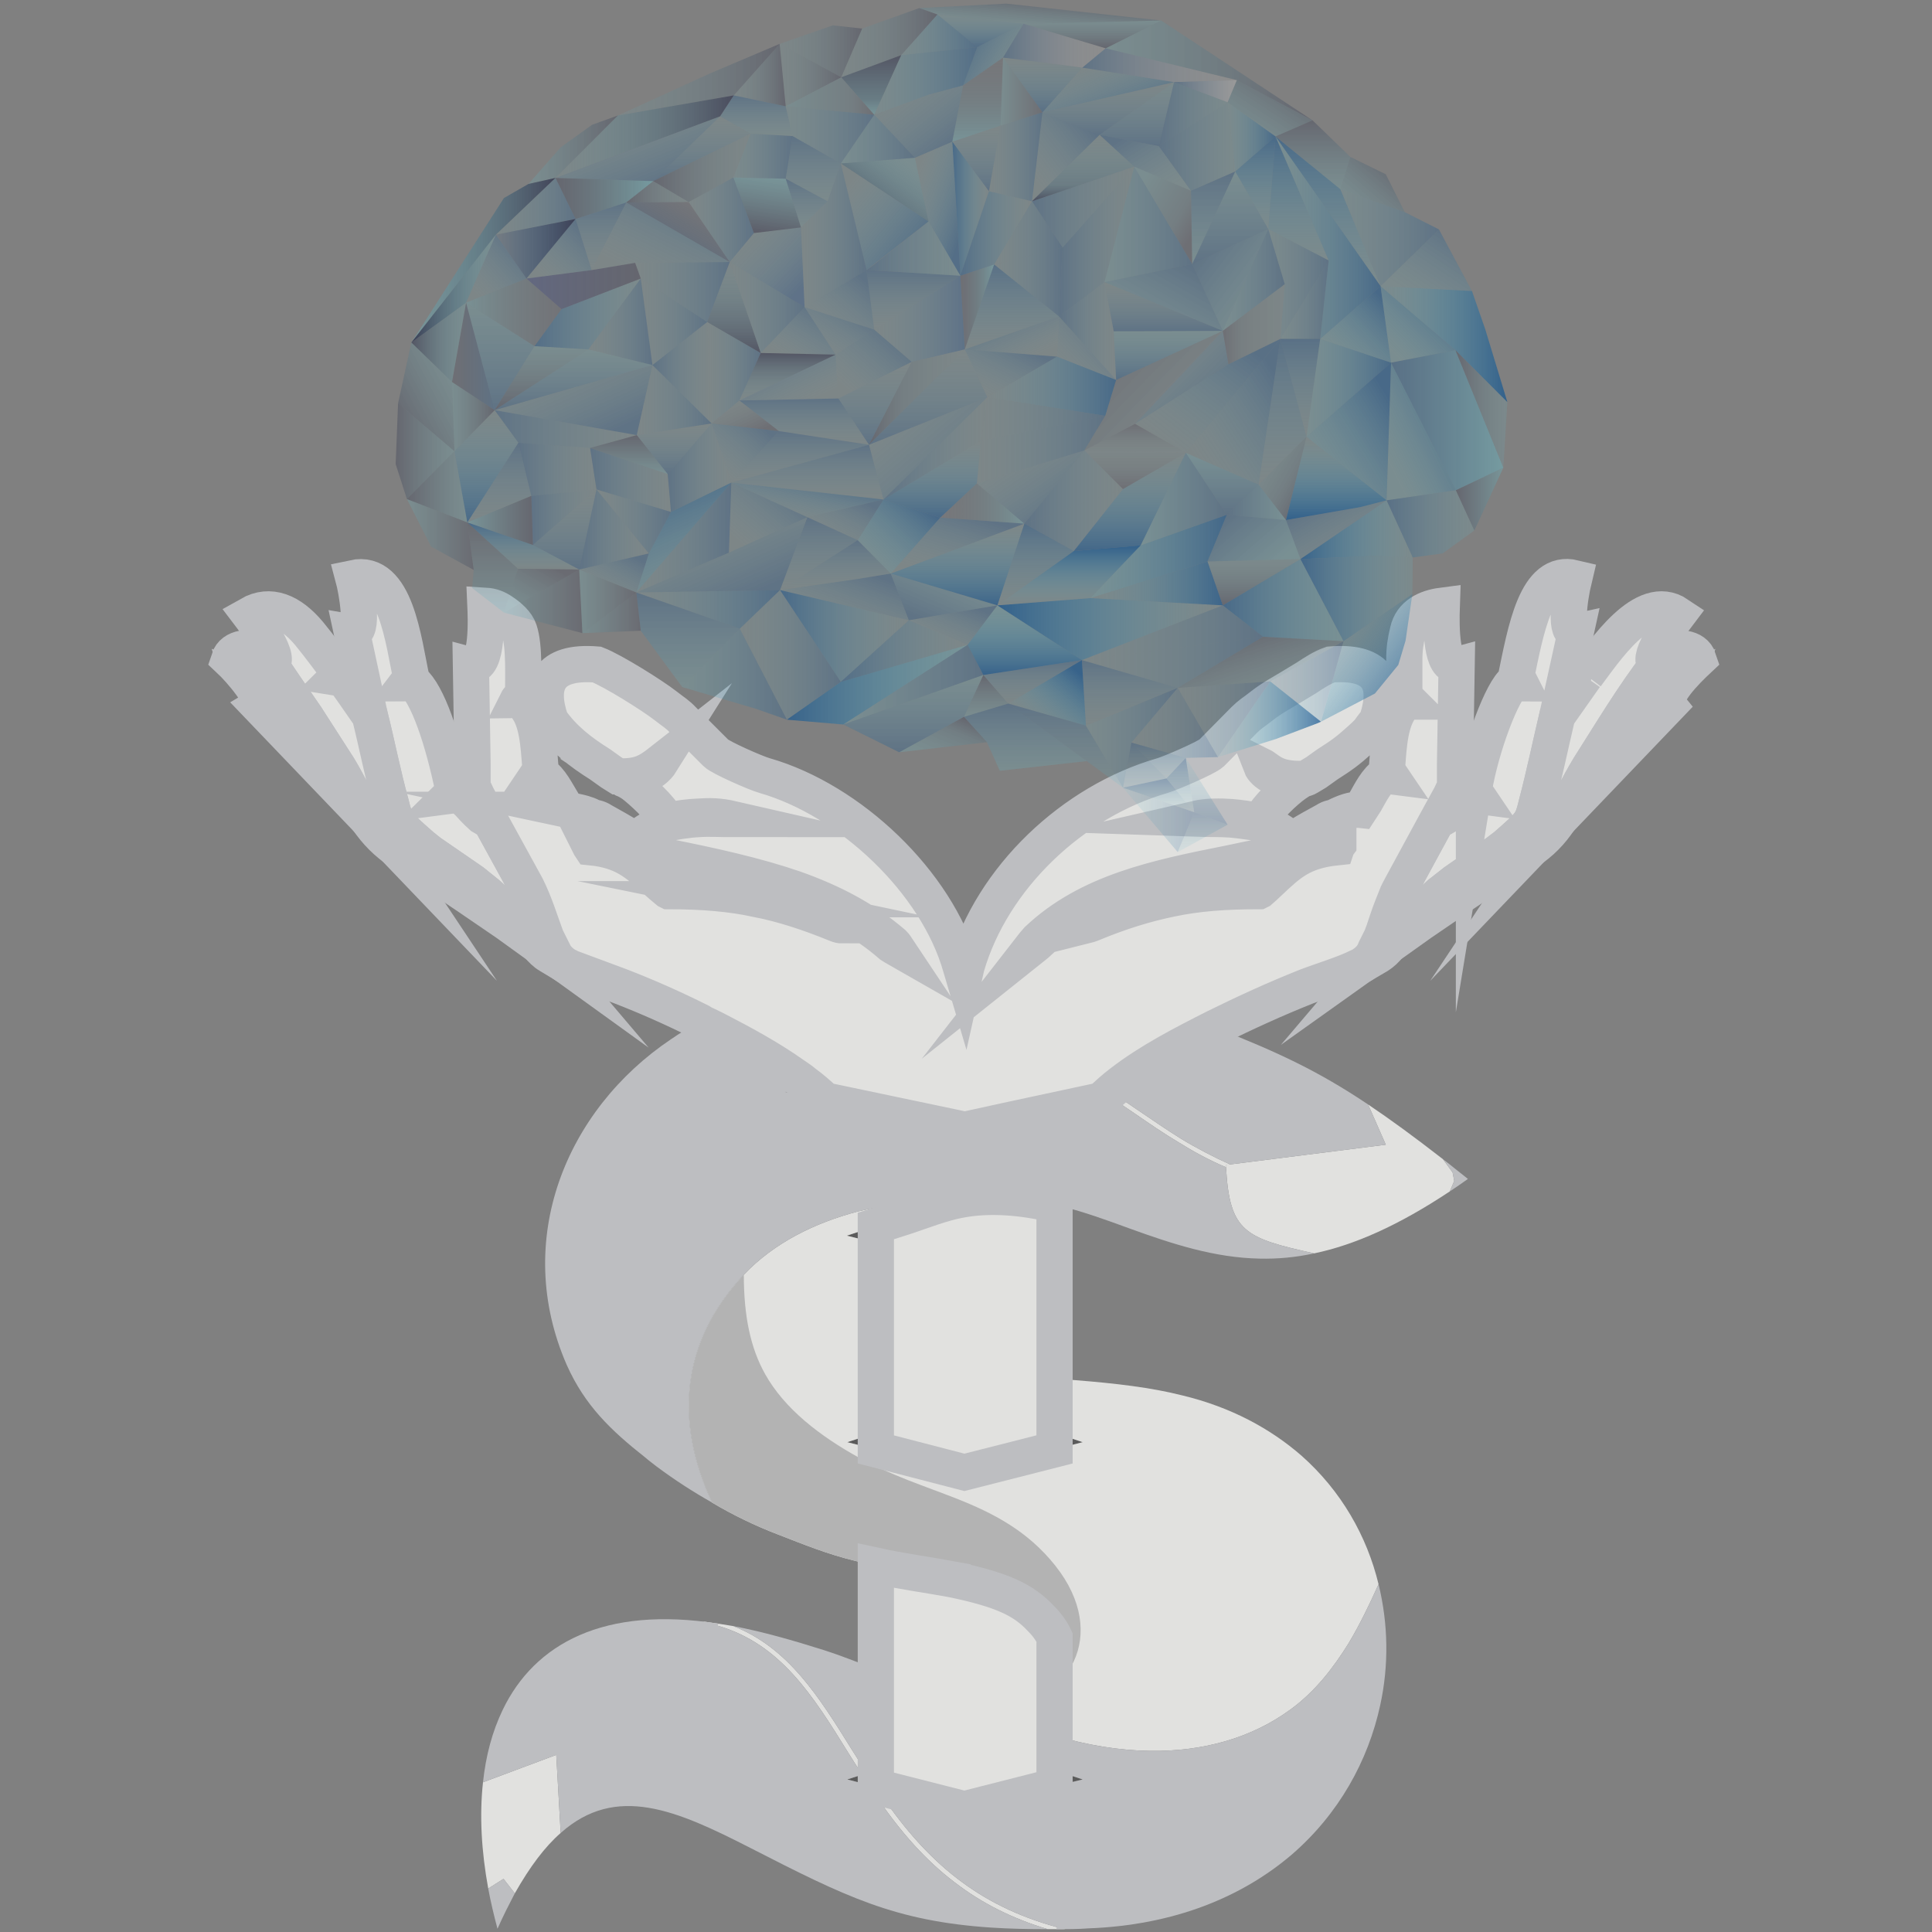 <?xml version="1.0" encoding="UTF-8"?>
<!DOCTYPE svg PUBLIC "-//W3C//DTD SVG 1.1//EN" "http://www.w3.org/Graphics/SVG/1.1/DTD/svg11.dtd">

<svg xmlns="http://www.w3.org/2000/svg" xml:space="preserve" width="100%" height="100%" version="1.1" style="shape-rendering:geometricPrecision; text-rendering:geometricPrecision; image-rendering:optimizeQuality; fill-rule:evenodd; clip-rule:evenodd"
viewBox="0 0 48 48"
 xmlns:xlink="http://www.w3.org/1999/xlink"
 xmlns:xodm="http://www.corel.com/coreldraw/odm/2003">
 <rect x="0" y="0" width="48" height="48" fill="#808080" stroke="none"/>
 <defs>
  <style type="text/css">
   <![CDATA[
    .str0 {stroke:#BDBEC1;stroke-width:0.9;stroke-miterlimit:22.926}
    .fil5 {fill:none}
    .fil1 {fill:#5B5B5B}
    .fil3 {fill:#B3B3B3}
    .fil4 {fill:#BDBEC1}
    .fil2 {fill:#E1E1DF}
    .fil0 {fill:white; fill-opacity:0.0}
    .fil74 {fill:url(#id0)}
    .fil216 {fill:url(#id1)}
    .fil62 {fill:url(#id2)}
    .fil192 {fill:url(#id3)}
    .fil165 {fill:url(#id4)}
    .fil201 {fill:url(#id5)}
    .fil67 {fill:url(#id6)}
    .fil6 {fill:url(#id7)}
    .fil12 {fill:url(#id8)}
    .fil238 {fill:url(#id9)}
    .fil197 {fill:url(#id10)}
    .fil26 {fill:url(#id11)}
    .fil94 {fill:url(#id12)}
    .fil104 {fill:url(#id13)}
    .fil148 {fill:url(#id14)}
    .fil117 {fill:url(#id15)}
    .fil46 {fill:url(#id16)}
    .fil47 {fill:url(#id17)}
    .fil116 {fill:url(#id18)}
    .fil115 {fill:url(#id19)}
    .fil205 {fill:url(#id20)}
    .fil53 {fill:url(#id21)}
    .fil34 {fill:url(#id22)}
    .fil18 {fill:url(#id23)}
    .fil170 {fill:url(#id24)}
    .fil219 {fill:url(#id25)}
    .fil243 {fill:url(#id26)}
    .fil161 {fill:url(#id27)}
    .fil135 {fill:url(#id28)}
    .fil15 {fill:url(#id29)}
    .fil248 {fill:url(#id30)}
    .fil82 {fill:url(#id31)}
    .fil128 {fill:url(#id32)}
    .fil176 {fill:url(#id33)}
    .fil218 {fill:url(#id34)}
    .fil217 {fill:url(#id35)}
    .fil60 {fill:url(#id36)}
    .fil144 {fill:url(#id37)}
    .fil195 {fill:url(#id38)}
    .fil194 {fill:url(#id39)}
    .fil118 {fill:url(#id40)}
    .fil31 {fill:url(#id41)}
    .fil225 {fill:url(#id42)}
    .fil70 {fill:url(#id43)}
    .fil174 {fill:url(#id44)}
    .fil112 {fill:url(#id45)}
    .fil224 {fill:url(#id46)}
    .fil169 {fill:url(#id47)}
    .fil137 {fill:url(#id48)}
    .fil64 {fill:url(#id49)}
    .fil150 {fill:url(#id50)}
    .fil242 {fill:url(#id51)}
    .fil188 {fill:url(#id52)}
    .fil202 {fill:url(#id53)}
    .fil27 {fill:url(#id54)}
    .fil171 {fill:url(#id55)}
    .fil190 {fill:url(#id56)}
    .fil220 {fill:url(#id57)}
    .fil36 {fill:url(#id58)}
    .fil127 {fill:url(#id59)}
    .fil73 {fill:url(#id60)}
    .fil230 {fill:url(#id61)}
    .fil42 {fill:url(#id62)}
    .fil215 {fill:url(#id63)}
    .fil68 {fill:url(#id64)}
    .fil14 {fill:url(#id65)}
    .fil221 {fill:url(#id66)}
    .fil173 {fill:url(#id67)}
    .fil245 {fill:url(#id68)}
    .fil23 {fill:url(#id69)}
    .fil13 {fill:url(#id70)}
    .fil123 {fill:url(#id71)}
    .fil33 {fill:url(#id72)}
    .fil209 {fill:url(#id73)}
    .fil213 {fill:url(#id74)}
    .fil175 {fill:url(#id75)}
    .fil11 {fill:url(#id76)}
    .fil10 {fill:url(#id77)}
    .fil180 {fill:url(#id78)}
    .fil234 {fill:url(#id79)}
    .fil186 {fill:url(#id80)}
    .fil179 {fill:url(#id81)}
    .fil89 {fill:url(#id82)}
    .fil121 {fill:url(#id83)}
    .fil200 {fill:url(#id84)}
    .fil210 {fill:url(#id85)}
    .fil212 {fill:url(#id86)}
    .fil9 {fill:url(#id87)}
    .fil251 {fill:url(#id88)}
    .fil162 {fill:url(#id89)}
    .fil178 {fill:url(#id90)}
    .fil237 {fill:url(#id91)}
    .fil76 {fill:url(#id92)}
    .fil198 {fill:url(#id93)}
    .fil124 {fill:url(#id94)}
    .fil45 {fill:url(#id95)}
    .fil98 {fill:url(#id96)}
    .fil40 {fill:url(#id97)}
    .fil61 {fill:url(#id98)}
    .fil211 {fill:url(#id99)}
    .fil214 {fill:url(#id100)}
    .fil249 {fill:url(#id101)}
    .fil246 {fill:url(#id102)}
    .fil239 {fill:url(#id103)}
    .fil63 {fill:url(#id104)}
    .fil71 {fill:url(#id105)}
    .fil29 {fill:url(#id106)}
    .fil79 {fill:url(#id107)}
    .fil184 {fill:url(#id108)}
    .fil183 {fill:url(#id109)}
    .fil156 {fill:url(#id110)}
    .fil48 {fill:url(#id111)}
    .fil19 {fill:url(#id112)}
    .fil8 {fill:url(#id113)}
    .fil229 {fill:url(#id114)}
    .fil145 {fill:url(#id115)}
    .fil81 {fill:url(#id116)}
    .fil99 {fill:url(#id117)}
    .fil141 {fill:url(#id118)}
    .fil187 {fill:url(#id119)}
    .fil160 {fill:url(#id120)}
    .fil142 {fill:url(#id121)}
    .fil51 {fill:url(#id122)}
    .fil125 {fill:url(#id123)}
    .fil25 {fill:url(#id124)}
    .fil57 {fill:url(#id125)}
    .fil44 {fill:url(#id126)}
    .fil35 {fill:url(#id127)}
    .fil52 {fill:url(#id128)}
    .fil28 {fill:url(#id129)}
    .fil30 {fill:url(#id130)}
    .fil244 {fill:url(#id131)}
    .fil193 {fill:url(#id132)}
    .fil77 {fill:url(#id133)}
    .fil17 {fill:url(#id134)}
    .fil131 {fill:url(#id135)}
    .fil132 {fill:url(#id136)}
    .fil130 {fill:url(#id137)}
    .fil250 {fill:url(#id138)}
    .fil222 {fill:url(#id139)}
    .fil38 {fill:url(#id140)}
    .fil226 {fill:url(#id141)}
    .fil208 {fill:url(#id142)}
    .fil110 {fill:url(#id143)}
    .fil140 {fill:url(#id144)}
    .fil143 {fill:url(#id145)}
    .fil133 {fill:url(#id146)}
    .fil109 {fill:url(#id147)}
    .fil111 {fill:url(#id148)}
    .fil21 {fill:url(#id149)}
    .fil72 {fill:url(#id150)}
    .fil196 {fill:url(#id151)}
    .fil164 {fill:url(#id152)}
    .fil49 {fill:url(#id153)}
    .fil92 {fill:url(#id154)}
    .fil75 {fill:url(#id155)}
    .fil108 {fill:url(#id156)}
    .fil252 {fill:url(#id157)}
    .fil93 {fill:url(#id158)}
    .fil166 {fill:url(#id159)}
    .fil191 {fill:url(#id160)}
    .fil241 {fill:url(#id161)}
    .fil16 {fill:url(#id162)}
    .fil228 {fill:url(#id163)}
    .fil172 {fill:url(#id164)}
    .fil39 {fill:url(#id165)}
    .fil129 {fill:url(#id166)}
    .fil151 {fill:url(#id167)}
    .fil20 {fill:url(#id168)}
    .fil113 {fill:url(#id169)}
    .fil134 {fill:url(#id170)}
    .fil84 {fill:url(#id171)}
    .fil56 {fill:url(#id172)}
    .fil54 {fill:url(#id173)}
    .fil153 {fill:url(#id174)}
    .fil114 {fill:url(#id175)}
    .fil22 {fill:url(#id176)}
    .fil32 {fill:url(#id177)}
    .fil206 {fill:url(#id178)}
    .fil107 {fill:url(#id179)}
    .fil154 {fill:url(#id180)}
    .fil233 {fill:url(#id181)}
    .fil232 {fill:url(#id182)}
    .fil159 {fill:url(#id183)}
    .fil167 {fill:url(#id184)}
    .fil41 {fill:url(#id185)}
    .fil87 {fill:url(#id186)}
    .fil91 {fill:url(#id187)}
    .fil7 {fill:url(#id188)}
    .fil105 {fill:url(#id189)}
    .fil223 {fill:url(#id190)}
    .fil177 {fill:url(#id191)}
    .fil168 {fill:url(#id192)}
    .fil231 {fill:url(#id193)}
    .fil24 {fill:url(#id194)}
    .fil85 {fill:url(#id195)}
    .fil119 {fill:url(#id196)}
    .fil69 {fill:url(#id197)}
    .fil253 {fill:url(#id198)}
    .fil146 {fill:url(#id199)}
    .fil50 {fill:url(#id200)}
    .fil181 {fill:url(#id201)}
    .fil182 {fill:url(#id202)}
    .fil101 {fill:url(#id203)}
    .fil152 {fill:url(#id204)}
    .fil100 {fill:url(#id205)}
    .fil103 {fill:url(#id206)}
    .fil59 {fill:url(#id207)}
    .fil120 {fill:url(#id208)}
    .fil97 {fill:url(#id209)}
    .fil149 {fill:url(#id210)}
    .fil136 {fill:url(#id211)}
    .fil80 {fill:url(#id212)}
    .fil207 {fill:url(#id213)}
    .fil102 {fill:url(#id214)}
    .fil185 {fill:url(#id215)}
    .fil122 {fill:url(#id216)}
    .fil66 {fill:url(#id217)}
    .fil138 {fill:url(#id218)}
    .fil58 {fill:url(#id219)}
    .fil88 {fill:url(#id220)}
    .fil247 {fill:url(#id221)}
    .fil126 {fill:url(#id222)}
    .fil43 {fill:url(#id223)}
    .fil240 {fill:url(#id224)}
    .fil204 {fill:url(#id225)}
    .fil78 {fill:url(#id226)}
    .fil189 {fill:url(#id227)}
    .fil203 {fill:url(#id228)}
    .fil199 {fill:url(#id229)}
    .fil86 {fill:url(#id230)}
    .fil236 {fill:url(#id231)}
    .fil163 {fill:url(#id232)}
    .fil227 {fill:url(#id233)}
    .fil147 {fill:url(#id234)}
    .fil83 {fill:url(#id235)}
    .fil90 {fill:url(#id236)}
    .fil106 {fill:url(#id237)}
    .fil235 {fill:url(#id238)}
    .fil155 {fill:url(#id239)}
    .fil139 {fill:url(#id240)}
    .fil65 {fill:url(#id241)}
    .fil158 {fill:url(#id242)}
    .fil157 {fill:url(#id243)}
    .fil96 {fill:url(#id244)}
    .fil95 {fill:url(#id245)}
    .fil55 {fill:url(#id246)}
    .fil37 {fill:url(#id247)}
   ]]>
  </style>
  <linearGradient id="id0" gradientUnits="userSpaceOnUse" x1="29.81" y1="10.83" x2="27.5" y2="8.58">
   <stop offset="0" style="stop-opacity:0.098; stop-color:#66C3D0"/>
   <stop offset="1" style="stop-opacity:0.2; stop-color:#272B47"/>
  </linearGradient>
  <linearGradient id="id1" gradientUnits="userSpaceOnUse" x1="9.83" y1="11.21" x2="11.29" y2="11.21">
   <stop offset="0" style="stop-opacity:0.298; stop-color:#272B47"/>
   <stop offset="1" style="stop-opacity:0.2; stop-color:#66C3D0"/>
  </linearGradient>
  <linearGradient id="id2" gradientUnits="userSpaceOnUse" x1="18" y1="11.84" x2="19.03" y2="10.67">
   <stop offset="0" style="stop-opacity:0.098; stop-color:#66C3D0"/>
   <stop offset="1" style="stop-opacity:0.298; stop-color:#115390"/>
  </linearGradient>
  <linearGradient id="id3" gradientUnits="userSpaceOnUse" xlink:href="#id2" x1="33.65" y1="13.93" x2="32.75" y2="12.39">
  </linearGradient>
  <linearGradient id="id4" gradientUnits="userSpaceOnUse" x1="27.44" y1="5.58" x2="29.62" y2="5.58">
   <stop offset="0" style="stop-opacity:0.2; stop-color:#66C3D0"/>
   <stop offset="1" style="stop-opacity:0.298; stop-color:#115390"/>
  </linearGradient>
  <linearGradient id="id5" gradientUnits="userSpaceOnUse" x1="25.81" y1="0.69" x2="25.87" y2="-0.01">
   <stop offset="0" style="stop-opacity:0.2; stop-color:#66C3D0"/>
   <stop offset="1" style="stop-opacity:0.298; stop-color:#272B47"/>
  </linearGradient>
  <linearGradient id="id6" gradientUnits="userSpaceOnUse" xlink:href="#id0" x1="18.31" y1="9.89" x2="18.72" y2="10.77">
  </linearGradient>
  <linearGradient id="id7" gradientUnits="userSpaceOnUse" x1="12.09" y1="12.98" x2="12.09" y2="10.19">
   <stop offset="0" style="stop-opacity:0.498; stop-color:#115390"/>
   <stop offset="1" style="stop-opacity:0.098; stop-color:#66C3D0"/>
  </linearGradient>
  <linearGradient id="id8" gradientUnits="userSpaceOnUse" x1="14.66" y1="11.92" x2="16.67" y2="11.92">
   <stop offset="0" style="stop-opacity:0.298; stop-color:#115390"/>
   <stop offset="1" style="stop-opacity:0.098; stop-color:#66C3D0"/>
  </linearGradient>
  <linearGradient id="id9" gradientUnits="userSpaceOnUse" x1="34.3" y1="8.55" x2="37.45" y2="8.55">
   <stop offset="0" style="stop-opacity:0.149; stop-color:#66C3D0"/>
   <stop offset="1" style="stop-opacity:0.698; stop-color:#115390"/>
  </linearGradient>
  <linearGradient id="id10" gradientUnits="userSpaceOnUse" x1="34.56" y1="8.72" x2="35.9" y2="7.4">
   <stop offset="0" style="stop-opacity:0.2; stop-color:#66C3D0"/>
   <stop offset="1" style="stop-opacity:0.498; stop-color:#115390"/>
  </linearGradient>
  <linearGradient id="id11" gradientUnits="userSpaceOnUse" xlink:href="#id2" x1="18.38" y1="16.27" x2="20.89" y2="16.27">
  </linearGradient>
  <linearGradient id="id12" gradientUnits="userSpaceOnUse" x1="21.06" y1="4.63" x2="22.9" y2="6.14">
   <stop offset="0" style="stop-opacity:0.098; stop-color:#66C3D0"/>
   <stop offset="1" style="stop-opacity:0.4; stop-color:#115390"/>
  </linearGradient>
  <linearGradient id="id13" gradientUnits="userSpaceOnUse" x1="21.45" y1="5.45" x2="22.51" y2="3.98">
   <stop offset="0" style="stop-opacity:0.6; stop-color:#272B47"/>
   <stop offset="1" style="stop-opacity:0.2; stop-color:#66C3D0"/>
  </linearGradient>
  <linearGradient id="id14" gradientUnits="userSpaceOnUse" x1="21.72" y1="2.01" x2="24.29" y2="2.01">
   <stop offset="0" style="stop-opacity:0.149; stop-color:#66C3D0"/>
   <stop offset="1" style="stop-opacity:0.4; stop-color:#115390"/>
  </linearGradient>
  <linearGradient id="id15" gradientUnits="userSpaceOnUse" xlink:href="#id4" x1="12.43" y1="7.52" x2="12.43" y2="10.19">
  </linearGradient>
  <linearGradient id="id16" gradientUnits="userSpaceOnUse" xlink:href="#id2" x1="27.9" y1="12.92" x2="25.45" y2="12.92">
  </linearGradient>
  <linearGradient id="id17" gradientUnits="userSpaceOnUse" xlink:href="#id8" x1="25.45" y1="12.1" x2="27.9" y2="12.1">
  </linearGradient>
  <linearGradient id="id18" gradientUnits="userSpaceOnUse" x1="11.23" y1="8.86" x2="12.29" y2="8.86">
   <stop offset="0" style="stop-opacity:0.2; stop-color:#272B47"/>
   <stop offset="1" style="stop-opacity:0.298; stop-color:#115390"/>
  </linearGradient>
  <linearGradient id="id19" gradientUnits="userSpaceOnUse" xlink:href="#id5" x1="11.23" y1="10.35" x2="12.29" y2="10.35">
  </linearGradient>
  <linearGradient id="id20" gradientUnits="userSpaceOnUse" x1="20.9" y1="1.06" x2="23.29" y2="1.06">
   <stop offset="0" style="stop-opacity:0.098; stop-color:#66C3D0"/>
   <stop offset="1" style="stop-opacity:0.298; stop-color:#272B47"/>
  </linearGradient>
  <linearGradient id="id21" gradientUnits="userSpaceOnUse" x1="28.07" y1="11.25" x2="28.07" y2="13.69">
   <stop offset="0" style="stop-opacity:0.098; stop-color:#66C3D0"/>
   <stop offset="1" style="stop-opacity:0.549; stop-color:#115390"/>
  </linearGradient>
  <linearGradient id="id22" gradientUnits="userSpaceOnUse" xlink:href="#id2" x1="20.34" y1="14.66" x2="20.34" y2="12.85">
  </linearGradient>
  <linearGradient id="id23" gradientUnits="userSpaceOnUse" xlink:href="#id7" x1="13" y1="12.98" x2="13" y2="14.15">
  </linearGradient>
  <linearGradient id="id24" gradientUnits="userSpaceOnUse" x1="32.3" y1="10.85" x2="32.3" y2="8.42">
   <stop offset="0" style="stop-opacity:0.098; stop-color:#66C3D0"/>
   <stop offset="1" style="stop-opacity:0.349; stop-color:#115390"/>
  </linearGradient>
  <linearGradient id="id25" gradientUnits="userSpaceOnUse" x1="12.24" y1="15.22" x2="12.24" y2="12.98">
   <stop offset="0" style="stop-opacity:0.2; stop-color:#66C3D0"/>
   <stop offset="1" style="stop-opacity:0.247; stop-color:#272B47"/>
  </linearGradient>
  <linearGradient id="id26" gradientUnits="userSpaceOnUse" x1="30.26" y1="17.87" x2="32.82" y2="17.87">
   <stop offset="0" style="stop-opacity:0.098; stop-color:#66C3D0"/>
   <stop offset="1" style="stop-opacity:0.698; stop-color:#115390"/>
  </linearGradient>
  <linearGradient id="id27" gradientUnits="userSpaceOnUse" x1="30.14" y1="4.26" x2="30.14" y2="6.56">
   <stop offset="0" style="stop-opacity:0.298; stop-color:#115390"/>
   <stop offset="1" style="stop-opacity:0.2; stop-color:#66C3D0"/>
  </linearGradient>
  <linearGradient id="id28" gradientUnits="userSpaceOnUse" xlink:href="#id2" x1="14.93" y1="6.71" x2="14.93" y2="5.03">
  </linearGradient>
  <linearGradient id="id29" gradientUnits="userSpaceOnUse" x1="15.62" y1="11.78" x2="15.62" y2="10.81">
   <stop offset="0" style="stop-opacity:0.247; stop-color:#66C3D0"/>
   <stop offset="1" style="stop-opacity:0.298; stop-color:#272B47"/>
  </linearGradient>
  <linearGradient id="id30" gradientUnits="userSpaceOnUse" x1="29.98" y1="18.83" x2="29.98" y2="20.49">
   <stop offset="0" style="stop-opacity:0.098; stop-color:#66C3D0"/>
   <stop offset="1" style="stop-opacity:0.2; stop-color:#115390"/>
  </linearGradient>
  <linearGradient id="id31" gradientUnits="userSpaceOnUse" xlink:href="#id8" x1="19.29" y1="8.71" x2="19.91" y2="10.04">
  </linearGradient>
  <linearGradient id="id32" gradientUnits="userSpaceOnUse" xlink:href="#id2" x1="17.44" y1="2.89" x2="17.44" y2="4.5">
  </linearGradient>
  <linearGradient id="id33" gradientUnits="userSpaceOnUse" x1="31.19" y1="5.69" x2="31.19" y2="3.39">
   <stop offset="0" style="stop-opacity:0.149; stop-color:#66C3D0"/>
   <stop offset="1" style="stop-opacity:0.498; stop-color:#115390"/>
  </linearGradient>
  <linearGradient id="id34" gradientUnits="userSpaceOnUse" xlink:href="#id25" x1="10.11" y1="13.28" x2="11.77" y2="13.28">
  </linearGradient>
  <linearGradient id="id35" gradientUnits="userSpaceOnUse" xlink:href="#id1" x1="10.11" y1="12.09" x2="11.61" y2="12.09">
  </linearGradient>
  <linearGradient id="id36" gradientUnits="userSpaceOnUse" xlink:href="#id2" x1="20.06" y1="12.41" x2="20.06" y2="11.05">
  </linearGradient>
  <linearGradient id="id37" gradientUnits="userSpaceOnUse" x1="19.52" y1="3.35" x2="21.72" y2="3.35">
   <stop offset="0" style="stop-opacity:0.149; stop-color:#66C3D0"/>
   <stop offset="1" style="stop-opacity:0.298; stop-color:#115390"/>
  </linearGradient>
  <linearGradient id="id38" gradientUnits="userSpaceOnUse" xlink:href="#id10" x1="32.46" y1="9.64" x2="34.56" y2="9.64">
  </linearGradient>
  <linearGradient id="id39" gradientUnits="userSpaceOnUse" xlink:href="#id10" x1="32.43" y1="11.38" x2="34.59" y2="10.06">
  </linearGradient>
  <linearGradient id="id40" gradientUnits="userSpaceOnUse" xlink:href="#id5" x1="13.45" y1="8.6" x2="13.45" y2="10.19">
  </linearGradient>
  <linearGradient id="id41" gradientUnits="userSpaceOnUse" xlink:href="#id27" x1="23.16" y1="15.52" x2="23.75" y2="14.14">
  </linearGradient>
  <linearGradient id="id42" gradientUnits="userSpaceOnUse" xlink:href="#id4" x1="16.95" y1="16.75" x2="19.55" y2="16.75">
  </linearGradient>
  <linearGradient id="id43" gradientUnits="userSpaceOnUse" xlink:href="#id2" x1="17.68" y1="9.26" x2="16.21" y2="9.26">
  </linearGradient>
  <linearGradient id="id44" gradientUnits="userSpaceOnUse" x1="29.17" y1="2.27" x2="30.73" y2="2.27">
   <stop offset="0" style="stop-opacity:0.298; stop-color:#115390"/>
   <stop offset="1" style="stop-opacity:0.2; stop-color:white"/>
  </linearGradient>
  <linearGradient id="id45" gradientUnits="userSpaceOnUse" xlink:href="#id2" x1="27.53" y1="2.04" x2="27.53" y2="3.35">
  </linearGradient>
  <linearGradient id="id46" gradientUnits="userSpaceOnUse" xlink:href="#id4" x1="17.09" y1="17.08" x2="17.09" y2="14.72">
  </linearGradient>
  <linearGradient id="id47" gradientUnits="userSpaceOnUse" xlink:href="#id37" x1="31.81" y1="7.45" x2="33.01" y2="7.45">
  </linearGradient>
  <linearGradient id="id48" gradientUnits="userSpaceOnUse" x1="19.16" y1="4.42" x2="18.96" y2="5.78">
   <stop offset="0" style="stop-opacity:0.298; stop-color:#66C3D0"/>
   <stop offset="1" style="stop-opacity:0.4; stop-color:#272B47"/>
  </linearGradient>
  <linearGradient id="id49" gradientUnits="userSpaceOnUse" xlink:href="#id2" x1="21.74" y1="8.99" x2="21.74" y2="11.05">
  </linearGradient>
  <linearGradient id="id50" gradientUnits="userSpaceOnUse" x1="21.64" y1="1.37" x2="21.64" y2="2.85">
   <stop offset="0" style="stop-opacity:0.498; stop-color:#272B47"/>
   <stop offset="0.749" style="stop-opacity:0.4; stop-color:#46778B"/>
   <stop offset="1" style="stop-opacity:0.298; stop-color:#66C3D0"/>
  </linearGradient>
  <linearGradient id="id51" gradientUnits="userSpaceOnUse" x1="29.26" y1="17.87" x2="31.56" y2="17.87">
   <stop offset="0" style="stop-opacity:0.098; stop-color:#66C3D0"/>
   <stop offset="1" style="stop-opacity:0.247; stop-color:#115390"/>
  </linearGradient>
  <linearGradient id="id52" gradientUnits="userSpaceOnUse" x1="30.36" y1="11.25" x2="30.36" y2="12.78">
   <stop offset="0" style="stop-opacity:0.247; stop-color:#66C3D0"/>
   <stop offset="1" style="stop-opacity:0.298; stop-color:#115390"/>
  </linearGradient>
  <linearGradient id="id53" gradientUnits="userSpaceOnUse" xlink:href="#id5" x1="31.1" y1="3.38" x2="32.01" y2="2">
  </linearGradient>
  <linearGradient id="id54" gradientUnits="userSpaceOnUse" x1="19.55" y1="17.01" x2="24.04" y2="17.01">
   <stop offset="0" style="stop-opacity:0.647; stop-color:#115390"/>
   <stop offset="1" style="stop-opacity:0.298; stop-color:#66C3D0"/>
  </linearGradient>
  <linearGradient id="id55" gradientUnits="userSpaceOnUse" xlink:href="#id24" x1="31.86" y1="12.04" x2="31.86" y2="8.42">
  </linearGradient>
  <linearGradient id="id56" gradientUnits="userSpaceOnUse" x1="31.23" y1="11.52" x2="32.5" y2="12.25">
   <stop offset="0" style="stop-opacity:0.149; stop-color:#66C3D0"/>
   <stop offset="0.6" style="stop-opacity:0.224; stop-color:#47778C"/>
   <stop offset="1" style="stop-opacity:0.298; stop-color:#272B47"/>
  </linearGradient>
  <linearGradient id="id57" gradientUnits="userSpaceOnUse" xlink:href="#id25" x1="13.12" y1="15.25" x2="13.79" y2="14.1">
  </linearGradient>
  <linearGradient id="id58" gradientUnits="userSpaceOnUse" xlink:href="#id2" x1="20.71" y1="13.47" x2="21.3" y2="12.36">
  </linearGradient>
  <linearGradient id="id59" gradientUnits="userSpaceOnUse" xlink:href="#id2" x1="15.46" y1="2.71" x2="16.23" y2="4.68">
  </linearGradient>
  <linearGradient id="id60" gradientUnits="userSpaceOnUse" x1="29.02" y1="8.22" x2="29.02" y2="9.44">
   <stop offset="0" style="stop-opacity:0.2; stop-color:#66C3D0"/>
   <stop offset="1" style="stop-opacity:0.349; stop-color:#115390"/>
  </linearGradient>
  <linearGradient id="id61" gradientUnits="userSpaceOnUse" xlink:href="#id37" x1="26.48" y1="19.57" x2="26.48" y2="17.48">
  </linearGradient>
  <linearGradient id="id62" gradientUnits="userSpaceOnUse" x1="25.46" y1="15.04" x2="25.46" y2="16.77">
   <stop offset="0" style="stop-opacity:0.247; stop-color:#66C3D0"/>
   <stop offset="1" style="stop-opacity:0.647; stop-color:#115390"/>
  </linearGradient>
  <linearGradient id="id63" gradientUnits="userSpaceOnUse" xlink:href="#id1" x1="9.8" y1="10.26" x2="11.37" y2="9.45">
  </linearGradient>
  <linearGradient id="id64" gradientUnits="userSpaceOnUse" xlink:href="#id2" x1="15.82" y1="9.94" x2="17.68" y2="9.94">
  </linearGradient>
  <linearGradient id="id65" gradientUnits="userSpaceOnUse" xlink:href="#id8" x1="16.75" y1="11.78" x2="16.75" y2="10.52">
  </linearGradient>
  <linearGradient id="id66" gradientUnits="userSpaceOnUse" xlink:href="#id25" x1="12.52" y1="14.94" x2="14.47" y2="14.94">
  </linearGradient>
  <linearGradient id="id67" gradientUnits="userSpaceOnUse" xlink:href="#id24" x1="29.03" y1="11.07" x2="30.97" y2="8.6">
  </linearGradient>
  <linearGradient id="id68" gradientUnits="userSpaceOnUse" x1="35.01" y1="17.11" x2="32.89" y2="15.58">
   <stop offset="0" style="stop-opacity:0.6; stop-color:#115390"/>
   <stop offset="1" style="stop-opacity:0.098; stop-color:#66C3D0"/>
  </linearGradient>
  <linearGradient id="id69" gradientUnits="userSpaceOnUse" xlink:href="#id2" x1="18.48" y1="13.55" x2="19.69" y2="12.17">
  </linearGradient>
  <linearGradient id="id70" gradientUnits="userSpaceOnUse" xlink:href="#id8" x1="16.59" y1="11.62" x2="18.17" y2="11.62">
  </linearGradient>
  <linearGradient id="id71" gradientUnits="userSpaceOnUse" xlink:href="#id2" x1="14.62" y1="8" x2="16.21" y2="8">
  </linearGradient>
  <linearGradient id="id72" gradientUnits="userSpaceOnUse" xlink:href="#id2" x1="20.75" y1="14.66" x2="20.75" y2="13.42">
  </linearGradient>
  <linearGradient id="id73" gradientUnits="userSpaceOnUse" xlink:href="#id20" x1="15.35" y1="1.98" x2="19.37" y2="1.98">
  </linearGradient>
  <linearGradient id="id74" gradientUnits="userSpaceOnUse" x1="10.22" y1="7.17" x2="12.32" y2="7.17">
   <stop offset="0" style="stop-opacity:0.8; stop-color:#272B47"/>
   <stop offset="1" style="stop-opacity:0.2; stop-color:#66C3D0"/>
  </linearGradient>
  <linearGradient id="id75" gradientUnits="userSpaceOnUse" xlink:href="#id33" x1="30.5" y1="3.4" x2="31.69" y2="3.4">
  </linearGradient>
  <linearGradient id="id76" gradientUnits="userSpaceOnUse" xlink:href="#id8" x1="12.29" y1="10.66" x2="15.82" y2="10.66">
  </linearGradient>
  <linearGradient id="id77" gradientUnits="userSpaceOnUse" xlink:href="#id8" x1="12.88" y1="11.66" x2="14.82" y2="11.66">
  </linearGradient>
  <linearGradient id="id78" gradientUnits="userSpaceOnUse" x1="31.57" y1="17.27" x2="31.07" y2="15.63">
   <stop offset="0" style="stop-opacity:0.149; stop-color:#66C3D0"/>
   <stop offset="1" style="stop-opacity:0.298; stop-color:#272B47"/>
  </linearGradient>
  <linearGradient id="id79" gradientUnits="userSpaceOnUse" x1="34.45" y1="13.02" x2="36.63" y2="13.02">
   <stop offset="0" style="stop-opacity:0.349; stop-color:#115390"/>
   <stop offset="1" style="stop-opacity:0.149; stop-color:#66C3D0"/>
  </linearGradient>
  <linearGradient id="id80" gradientUnits="userSpaceOnUse" xlink:href="#id52" x1="31.73" y1="14.03" x2="30.58" y2="12.7">
  </linearGradient>
  <linearGradient id="id81" gradientUnits="userSpaceOnUse" xlink:href="#id78" x1="31.15" y1="13.89" x2="31.15" y2="15.04">
  </linearGradient>
  <linearGradient id="id82" gradientUnits="userSpaceOnUse" x1="18.24" y1="6.51" x2="18.24" y2="8.77">
   <stop offset="0" style="stop-opacity:0.098; stop-color:#66C3D0"/>
   <stop offset="1" style="stop-opacity:0.498; stop-color:#272B47"/>
  </linearGradient>
  <linearGradient id="id83" gradientUnits="userSpaceOnUse" x1="13.09" y1="7.1" x2="15.92" y2="7.1">
   <stop offset="0" style="stop-opacity:0.4; stop-color:#374480"/>
   <stop offset="1" style="stop-opacity:0.298; stop-color:#272B47"/>
  </linearGradient>
  <linearGradient id="id84" gradientUnits="userSpaceOnUse" xlink:href="#id5" x1="27.14" y1="0.51" x2="27.14" y2="1.2">
  </linearGradient>
  <linearGradient id="id85" gradientUnits="userSpaceOnUse" x1="13.8" y1="3.4" x2="18.23" y2="3.4">
   <stop offset="0" style="stop-opacity:0.098; stop-color:#66C3D0"/>
   <stop offset="1" style="stop-opacity:0.6; stop-color:#272B47"/>
  </linearGradient>
  <linearGradient id="id86" gradientUnits="userSpaceOnUse" x1="10.22" y1="6.46" x2="13.8" y2="6.46">
   <stop offset="0" style="stop-opacity:0.298; stop-color:#66C3D0"/>
   <stop offset="1" style="stop-opacity:0.698; stop-color:#272B47"/>
  </linearGradient>
  <linearGradient id="id87" gradientUnits="userSpaceOnUse" x1="11.61" y1="12.93" x2="13.24" y2="12.93">
   <stop offset="0" style="stop-opacity:0.298; stop-color:#66C3D0"/>
   <stop offset="1" style="stop-opacity:0.298; stop-color:#272B47"/>
  </linearGradient>
  <linearGradient id="id88" gradientUnits="userSpaceOnUse" xlink:href="#id2" x1="28.78" y1="19.34" x2="28.78" y2="18.45">
  </linearGradient>
  <linearGradient id="id89" gradientUnits="userSpaceOnUse" xlink:href="#id4" x1="30.56" y1="4.26" x2="30.56" y2="6.56">
  </linearGradient>
  <linearGradient id="id90" gradientUnits="userSpaceOnUse" xlink:href="#id33" x1="32.99" y1="7.11" x2="32.99" y2="3.39">
  </linearGradient>
  <linearGradient id="id91" gradientUnits="userSpaceOnUse" x1="36.16" y1="10.16" x2="37.45" y2="10.16">
   <stop offset="0" style="stop-opacity:0.298; stop-color:#272B47"/>
   <stop offset="1" style="stop-opacity:0.149; stop-color:#66C3D0"/>
  </linearGradient>
  <linearGradient id="id92" gradientUnits="userSpaceOnUse" xlink:href="#id8" x1="26.31" y1="8.22" x2="27.73" y2="8.22">
  </linearGradient>
  <linearGradient id="id93" gradientUnits="userSpaceOnUse" xlink:href="#id10" x1="31.69" y1="5.9" x2="34.3" y2="5.9">
  </linearGradient>
  <linearGradient id="id94" gradientUnits="userSpaceOnUse" xlink:href="#id2" x1="15.92" y1="8" x2="17.57" y2="8">
  </linearGradient>
  <linearGradient id="id95" gradientUnits="userSpaceOnUse" xlink:href="#id12" x1="25.73" y1="15.04" x2="25.73" y2="13.01">
  </linearGradient>
  <linearGradient id="id96" gradientUnits="userSpaceOnUse" x1="23.87" y1="5.8" x2="25.63" y2="5.8">
   <stop offset="0" style="stop-opacity:0.4; stop-color:#115390"/>
   <stop offset="1" style="stop-opacity:0.098; stop-color:#66C3D0"/>
  </linearGradient>
  <linearGradient id="id97" gradientUnits="userSpaceOnUse" x1="23.16" y1="10.95" x2="23.16" y2="12.86">
   <stop offset="0" style="stop-opacity:0.098; stop-color:#66C3D0"/>
   <stop offset="1" style="stop-opacity:0.498; stop-color:#115390"/>
  </linearGradient>
  <linearGradient id="id98" gradientUnits="userSpaceOnUse" xlink:href="#id2" x1="19.88" y1="11.99" x2="19.88" y2="10.71">
  </linearGradient>
  <linearGradient id="id99" gradientUnits="userSpaceOnUse" xlink:href="#id5" x1="13.13" y1="3.72" x2="15.35" y2="3.72">
  </linearGradient>
  <linearGradient id="id100" gradientUnits="userSpaceOnUse" x1="10.22" y1="8.51" x2="11.58" y2="8.51">
   <stop offset="0" style="stop-opacity:0.498; stop-color:#272B47"/>
   <stop offset="1" style="stop-opacity:0.2; stop-color:#66C3D0"/>
  </linearGradient>
  <linearGradient id="id101" gradientUnits="userSpaceOnUse" xlink:href="#id2" x1="28.78" y1="20.18" x2="28.78" y2="19.34">
  </linearGradient>
  <linearGradient id="id102" gradientUnits="userSpaceOnUse" xlink:href="#id30" x1="27.9" y1="20.37" x2="29.67" y2="20.37">
  </linearGradient>
  <linearGradient id="id103" gradientUnits="userSpaceOnUse" xlink:href="#id37" x1="34.93" y1="7.21" x2="35.93" y2="5.72">
  </linearGradient>
  <linearGradient id="id104" gradientUnits="userSpaceOnUse" xlink:href="#id2" x1="19.98" y1="11.05" x2="19.98" y2="9.9">
  </linearGradient>
  <linearGradient id="id105" gradientUnits="userSpaceOnUse" xlink:href="#id97" x1="24.53" y1="9.6" x2="27.73" y2="9.6">
  </linearGradient>
  <linearGradient id="id106" gradientUnits="userSpaceOnUse" xlink:href="#id96" x1="20.89" y1="16.17" x2="24.04" y2="16.17">
  </linearGradient>
  <linearGradient id="id107" gradientUnits="userSpaceOnUse" x1="21.72" y1="7.92" x2="23.97" y2="7.92">
   <stop offset="0" style="stop-opacity:0.098; stop-color:#66C3D0"/>
   <stop offset="1" style="stop-opacity:0.298; stop-color:#105299"/>
  </linearGradient>
  <linearGradient id="id108" gradientUnits="userSpaceOnUse" x1="27.09" y1="14.49" x2="30.38" y2="14.49">
   <stop offset="0" style="stop-opacity:0.098; stop-color:#66C3D0"/>
   <stop offset="1" style="stop-opacity:0.6; stop-color:#115390"/>
  </linearGradient>
  <linearGradient id="id109" gradientUnits="userSpaceOnUse" x1="33.38" y1="14.91" x2="30.38" y2="14.91">
   <stop offset="0" style="stop-opacity:0.247; stop-color:#66C3D0"/>
   <stop offset="1" style="stop-opacity:0.498; stop-color:#115390"/>
  </linearGradient>
  <linearGradient id="id110" gradientUnits="userSpaceOnUse" x1="28.79" y1="2.84" x2="30.5" y2="2.84">
   <stop offset="0" style="stop-opacity:0.298; stop-color:#115390"/>
   <stop offset="1" style="stop-opacity:0.149; stop-color:#66C3D0"/>
  </linearGradient>
  <linearGradient id="id111" gradientUnits="userSpaceOnUse" xlink:href="#id2" x1="25" y1="11.22" x2="26.2" y2="12.98">
  </linearGradient>
  <linearGradient id="id112" gradientUnits="userSpaceOnUse" xlink:href="#id2" x1="14.82" y1="12.95" x2="16.67" y2="12.95">
  </linearGradient>
  <linearGradient id="id113" gradientUnits="userSpaceOnUse" xlink:href="#id8" x1="13.2" y1="12.85" x2="14.82" y2="12.85">
  </linearGradient>
  <linearGradient id="id114" gradientUnits="userSpaceOnUse" x1="23.21" y1="18.79" x2="23.65" y2="17.71">
   <stop offset="0" style="stop-opacity:0.2; stop-color:#66C3D0"/>
   <stop offset="0.651" style="stop-opacity:0.251; stop-color:#47778C"/>
   <stop offset="1" style="stop-opacity:0.298; stop-color:#272B47"/>
  </linearGradient>
  <linearGradient id="id115" gradientUnits="userSpaceOnUse" xlink:href="#id14" x1="22.39" y1="0.86" x2="24.29" y2="0.86">
  </linearGradient>
  <linearGradient id="id116" gradientUnits="userSpaceOnUse" xlink:href="#id24" x1="25.14" y1="8.68" x2="25.14" y2="6.57">
  </linearGradient>
  <linearGradient id="id117" gradientUnits="userSpaceOnUse" xlink:href="#id12" x1="22.58" y1="4.94" x2="24.02" y2="5.43">
  </linearGradient>
  <linearGradient id="id118" gradientUnits="userSpaceOnUse" xlink:href="#id37" x1="20.21" y1="5" x2="20.21" y2="3.38">
  </linearGradient>
  <linearGradient id="id119" gradientUnits="userSpaceOnUse" xlink:href="#id52" x1="31.95" y1="12.48" x2="30.48" y2="12.48">
  </linearGradient>
  <linearGradient id="id120" gradientUnits="userSpaceOnUse" x1="28.15" y1="4.91" x2="29.65" y2="5.8">
   <stop offset="0" style="stop-opacity:0.2; stop-color:#66C3D0"/>
   <stop offset="0.702" style="stop-opacity:0.2; stop-color:#47778C"/>
   <stop offset="1" style="stop-opacity:0.2; stop-color:#272B47"/>
  </linearGradient>
  <linearGradient id="id121" gradientUnits="userSpaceOnUse" xlink:href="#id37" x1="18.22" y1="3.88" x2="19.69" y2="3.88">
  </linearGradient>
  <linearGradient id="id122" gradientUnits="userSpaceOnUse" xlink:href="#id2" x1="28.07" y1="18.03" x2="28.07" y2="16.39">
  </linearGradient>
  <linearGradient id="id123" gradientUnits="userSpaceOnUse" xlink:href="#id2" x1="15.78" y1="7.26" x2="18.13" y2="7.26">
  </linearGradient>
  <linearGradient id="id124" gradientUnits="userSpaceOnUse" xlink:href="#id12" x1="15.81" y1="15.14" x2="19.38" y2="15.14">
  </linearGradient>
  <linearGradient id="id125" gradientUnits="userSpaceOnUse" xlink:href="#id8" x1="21.95" y1="11.14" x2="24.53" y2="11.14">
  </linearGradient>
  <linearGradient id="id126" gradientUnits="userSpaceOnUse" xlink:href="#id2" x1="25.65" y1="17.48" x2="25.65" y2="16.39">
  </linearGradient>
  <linearGradient id="id127" gradientUnits="userSpaceOnUse" xlink:href="#id10" x1="21.69" y1="14.05" x2="22.98" y2="12.61">
  </linearGradient>
  <linearGradient id="id128" gradientUnits="userSpaceOnUse" xlink:href="#id26" x1="26.56" y1="15.04" x2="26.56" y2="13.55">
  </linearGradient>
  <linearGradient id="id129" gradientUnits="userSpaceOnUse" xlink:href="#id7" x1="19.38" y1="15.8" x2="22.58" y2="15.8">
  </linearGradient>
  <linearGradient id="id130" gradientUnits="userSpaceOnUse" xlink:href="#id2" x1="20.72" y1="15.55" x2="21.24" y2="14.11">
  </linearGradient>
  <linearGradient id="id131" gradientUnits="userSpaceOnUse" xlink:href="#id51" x1="31.56" y1="16.93" x2="33.38" y2="16.93">
  </linearGradient>
  <linearGradient id="id132" gradientUnits="userSpaceOnUse" xlink:href="#id10" x1="34.34" y1="11.2" x2="36.28" y2="10.23">
  </linearGradient>
  <linearGradient id="id133" gradientUnits="userSpaceOnUse" xlink:href="#id2" x1="28.91" y1="7.01" x2="28.91" y2="8.23">
  </linearGradient>
  <linearGradient id="id134" gradientUnits="userSpaceOnUse" xlink:href="#id8" x1="14.39" y1="13.16" x2="16.12" y2="13.16">
  </linearGradient>
  <linearGradient id="id135" gradientUnits="userSpaceOnUse" xlink:href="#id2" x1="12.32" y1="5.13" x2="14.3" y2="5.13">
  </linearGradient>
  <linearGradient id="id136" gradientUnits="userSpaceOnUse" x1="12.32" y1="6.18" x2="14.3" y2="6.18">
   <stop offset="0" style="stop-opacity:0.098; stop-color:#115390"/>
   <stop offset="1" style="stop-opacity:0.749; stop-color:#272B47"/>
  </linearGradient>
  <linearGradient id="id137" gradientUnits="userSpaceOnUse" xlink:href="#id20" x1="17.11" y1="4.77" x2="15.56" y2="4.77">
  </linearGradient>
  <linearGradient id="id138" gradientUnits="userSpaceOnUse" xlink:href="#id2" x1="29.32" y1="20.18" x2="29.32" y2="18.83">
  </linearGradient>
  <linearGradient id="id139" gradientUnits="userSpaceOnUse" xlink:href="#id25" x1="14.39" y1="14.94" x2="15.81" y2="14.94">
  </linearGradient>
  <linearGradient id="id140" gradientUnits="userSpaceOnUse" xlink:href="#id2" x1="23.56" y1="14.34" x2="24.02" y2="12.77">
  </linearGradient>
  <linearGradient id="id141" gradientUnits="userSpaceOnUse" xlink:href="#id4" x1="25.47" y1="19.15" x2="25.47" y2="17.48">
  </linearGradient>
  <linearGradient id="id142" gradientUnits="userSpaceOnUse" xlink:href="#id20" x1="18.23" y1="1.87" x2="19.52" y2="1.87">
  </linearGradient>
  <linearGradient id="id143" gradientUnits="userSpaceOnUse" xlink:href="#id2" x1="24.57" y1="3.89" x2="25.9" y2="3.89">
  </linearGradient>
  <linearGradient id="id144" gradientUnits="userSpaceOnUse" xlink:href="#id37" x1="20.04" y1="5.65" x2="20.04" y2="4.44">
  </linearGradient>
  <linearGradient id="id145" gradientUnits="userSpaceOnUse" xlink:href="#id37" x1="18.79" y1="3.38" x2="18.79" y2="2.37">
  </linearGradient>
  <linearGradient id="id146" gradientUnits="userSpaceOnUse" xlink:href="#id2" x1="11.74" y1="7.2" x2="12.93" y2="6.15">
  </linearGradient>
  <linearGradient id="id147" gradientUnits="userSpaceOnUse" x1="24.86" y1="2.27" x2="25.9" y2="2.27">
   <stop offset="0" style="stop-opacity:0.2; stop-color:#66C3D0"/>
   <stop offset="1" style="stop-opacity:0.2; stop-color:#272B47"/>
  </linearGradient>
  <linearGradient id="id148" gradientUnits="userSpaceOnUse" xlink:href="#id2" x1="25.72" y1="4.47" x2="27.23" y2="3.32">
  </linearGradient>
  <linearGradient id="id149" gradientUnits="userSpaceOnUse" x1="16.47" y1="12.12" x2="17.51" y2="14.59">
   <stop offset="0" style="stop-opacity:0.498; stop-color:#115390"/>
   <stop offset="1" style="stop-opacity:0.2; stop-color:#66C3D0"/>
  </linearGradient>
  <linearGradient id="id150" gradientUnits="userSpaceOnUse" xlink:href="#id2" x1="24.77" y1="9.94" x2="25.46" y2="8.62">
  </linearGradient>
  <linearGradient id="id151" gradientUnits="userSpaceOnUse" xlink:href="#id10" x1="33.01" y1="8.68" x2="34.35" y2="7.44">
  </linearGradient>
  <linearGradient id="id152" gradientUnits="userSpaceOnUse" xlink:href="#id4" x1="28.41" y1="8.28" x2="29.41" y2="6.5">
  </linearGradient>
  <linearGradient id="id153" gradientUnits="userSpaceOnUse" x1="24.78" y1="15.63" x2="30.38" y2="15.63">
   <stop offset="0" style="stop-opacity:0.698; stop-color:#115390"/>
   <stop offset="1" style="stop-opacity:0.098; stop-color:#66C3D0"/>
  </linearGradient>
  <linearGradient id="id154" gradientUnits="userSpaceOnUse" xlink:href="#id2" x1="22.7" y1="8.19" x2="22.7" y2="6.71">
  </linearGradient>
  <linearGradient id="id155" gradientUnits="userSpaceOnUse" xlink:href="#id2" x1="26.44" y1="9.17" x2="27.55" y2="8.13">
  </linearGradient>
  <linearGradient id="id156" gradientUnits="userSpaceOnUse" xlink:href="#id2" x1="24.26" y1="3.12" x2="24.26" y2="4.75">
  </linearGradient>
  <linearGradient id="id157" gradientUnits="userSpaceOnUse" xlink:href="#id8" x1="21.53" y1="6.18" x2="23.87" y2="6.18">
  </linearGradient>
  <linearGradient id="id158" gradientUnits="userSpaceOnUse" x1="23.87" y1="6.18" x2="21.53" y2="6.18">
   <stop offset="0" style="stop-opacity:0.098; stop-color:#66C3D0"/>
   <stop offset="1" style="stop-opacity:0; stop-color:#115390"/>
  </linearGradient>
  <linearGradient id="id159" gradientUnits="userSpaceOnUse" xlink:href="#id2" x1="28.54" y1="8.56" x2="30.18" y2="10.2">
  </linearGradient>
  <linearGradient id="id160" gradientUnits="userSpaceOnUse" xlink:href="#id26" x1="33.2" y1="10.85" x2="33.2" y2="12.92">
  </linearGradient>
  <linearGradient id="id161" gradientUnits="userSpaceOnUse" xlink:href="#id51" x1="28.11" y1="17.96" x2="30.26" y2="17.96">
  </linearGradient>
  <linearGradient id="id162" gradientUnits="userSpaceOnUse" xlink:href="#id8" x1="14.03" y1="14.15" x2="14.03" y2="12.16">
  </linearGradient>
  <linearGradient id="id163" gradientUnits="userSpaceOnUse" xlink:href="#id4" x1="22.69" y1="16.77" x2="22.69" y2="18.7">
  </linearGradient>
  <linearGradient id="id164" gradientUnits="userSpaceOnUse" xlink:href="#id24" x1="29.47" y1="10.99" x2="31.8" y2="9.47">
  </linearGradient>
  <linearGradient id="id165" gradientUnits="userSpaceOnUse" x1="25.45" y1="12.51" x2="23.36" y2="12.51">
   <stop offset="0" style="stop-opacity:0.298; stop-color:#66C3D0"/>
   <stop offset="1" style="stop-opacity:0.098; stop-color:#272B47"/>
  </linearGradient>
  <linearGradient id="id166" gradientUnits="userSpaceOnUse" xlink:href="#id20" x1="18.65" y1="4.17" x2="16.23" y2="4.17">
  </linearGradient>
  <linearGradient id="id167" gradientUnits="userSpaceOnUse" x1="26.89" y1="1.62" x2="30.73" y2="1.62">
   <stop offset="0" style="stop-opacity:0.298; stop-color:#115390"/>
   <stop offset="1" style="stop-opacity:0.098; stop-color:white"/>
  </linearGradient>
  <linearGradient id="id168" gradientUnits="userSpaceOnUse" xlink:href="#id2" x1="15.81" y1="13.35" x2="18.17" y2="13.35">
  </linearGradient>
  <linearGradient id="id169" gradientUnits="userSpaceOnUse" xlink:href="#id12" x1="27.3" y1="1.53" x2="27.77" y2="2.94">
  </linearGradient>
  <linearGradient id="id170" gradientUnits="userSpaceOnUse" xlink:href="#id2" x1="13.37" y1="6.75" x2="14.41" y2="5.62">
  </linearGradient>
  <linearGradient id="id171" gradientUnits="userSpaceOnUse" xlink:href="#id82" x1="19.57" y1="9.95" x2="19.57" y2="8.77">
  </linearGradient>
  <linearGradient id="id172" gradientUnits="userSpaceOnUse" xlink:href="#id0" x1="28.2" y1="11.25" x2="28.2" y2="10.53">
  </linearGradient>
  <linearGradient id="id173" gradientUnits="userSpaceOnUse" xlink:href="#id0" x1="28.2" y1="11.19" x2="28.2" y2="12.15">
  </linearGradient>
  <linearGradient id="id174" gradientUnits="userSpaceOnUse" x1="26.91" y1="3.35" x2="26.91" y2="5">
   <stop offset="0" style="stop-opacity:0.098; stop-color:#66C3D0"/>
   <stop offset="0.749" style="stop-opacity:0.349; stop-color:#47778C"/>
   <stop offset="1" style="stop-opacity:0.6; stop-color:#272B47"/>
  </linearGradient>
  <linearGradient id="id175" gradientUnits="userSpaceOnUse" xlink:href="#id24" x1="25.9" y1="1.43" x2="25.9" y2="2.79">
  </linearGradient>
  <linearGradient id="id176" gradientUnits="userSpaceOnUse" xlink:href="#id2" x1="14.97" y1="14.76" x2="15.55" y2="13.71">
  </linearGradient>
  <linearGradient id="id177" gradientUnits="userSpaceOnUse" xlink:href="#id2" x1="23.43" y1="16.11" x2="23.94" y2="14.95">
  </linearGradient>
  <linearGradient id="id178" gradientUnits="userSpaceOnUse" xlink:href="#id20" x1="19.37" y1="1.27" x2="21.42" y2="1.27">
  </linearGradient>
  <linearGradient id="id179" gradientUnits="userSpaceOnUse" x1="24.29" y1="1.43" x2="24.29" y2="3.52">
   <stop offset="0" style="stop-opacity:0.098; stop-color:#272B47"/>
   <stop offset="1" style="stop-opacity:0.298; stop-color:#66C3D0"/>
  </linearGradient>
  <linearGradient id="id180" gradientUnits="userSpaceOnUse" xlink:href="#id110" x1="28.01" y1="3.33" x2="28.89" y2="4.76">
  </linearGradient>
  <linearGradient id="id181" gradientUnits="userSpaceOnUse" x1="32.31" y1="13.16" x2="35.1" y2="13.16">
   <stop offset="0" style="stop-opacity:0.647; stop-color:#115390"/>
   <stop offset="1" style="stop-opacity:0.149; stop-color:#66C3D0"/>
  </linearGradient>
  <linearGradient id="id182" gradientUnits="userSpaceOnUse" x1="32.31" y1="14.87" x2="35.1" y2="14.87">
   <stop offset="0" style="stop-opacity:0.549; stop-color:#115390"/>
   <stop offset="1" style="stop-opacity:0.149; stop-color:#66C3D0"/>
  </linearGradient>
  <linearGradient id="id183" gradientUnits="userSpaceOnUse" xlink:href="#id4" x1="30.38" y1="6.96" x2="31.92" y2="6.96">
  </linearGradient>
  <linearGradient id="id184" gradientUnits="userSpaceOnUse" x1="30.38" y1="8.06" x2="31.92" y2="8.06">
   <stop offset="0" style="stop-opacity:0.2; stop-color:#272B47"/>
   <stop offset="0.302" style="stop-opacity:0.149; stop-color:#46778B"/>
   <stop offset="1" style="stop-opacity:0.098; stop-color:#66C3D0"/>
  </linearGradient>
  <linearGradient id="id185" gradientUnits="userSpaceOnUse" xlink:href="#id108" x1="23.79" y1="13.01" x2="23.79" y2="15.04">
  </linearGradient>
  <linearGradient id="id186" gradientUnits="userSpaceOnUse" xlink:href="#id2" x1="20.47" y1="8.79" x2="21.24" y2="7.65">
  </linearGradient>
  <linearGradient id="id187" gradientUnits="userSpaceOnUse" xlink:href="#id2" x1="20.34" y1="8.05" x2="21.37" y2="6.85">
  </linearGradient>
  <linearGradient id="id188" gradientUnits="userSpaceOnUse" xlink:href="#id8" x1="12.41" y1="11" x2="12.41" y2="12.98">
  </linearGradient>
  <linearGradient id="id189" gradientUnits="userSpaceOnUse" xlink:href="#id2" x1="22.2" y1="2.25" x2="23.45" y2="3.79">
  </linearGradient>
  <linearGradient id="id190" gradientUnits="userSpaceOnUse" xlink:href="#id25" x1="14.47" y1="15.22" x2="15.92" y2="15.22">
  </linearGradient>
  <linearGradient id="id191" gradientUnits="userSpaceOnUse" xlink:href="#id33" x1="32.26" y1="6.47" x2="32.26" y2="3.39">
  </linearGradient>
  <linearGradient id="id192" gradientUnits="userSpaceOnUse" xlink:href="#id37" x1="31.51" y1="7.06" x2="33.01" y2="7.06">
  </linearGradient>
  <linearGradient id="id193" gradientUnits="userSpaceOnUse" xlink:href="#id37" x1="26.98" y1="18.33" x2="29.26" y2="18.33">
  </linearGradient>
  <linearGradient id="id194" gradientUnits="userSpaceOnUse" xlink:href="#id2" x1="17.45" y1="12.67" x2="18.42" y2="14.89">
  </linearGradient>
  <linearGradient id="id195" gradientUnits="userSpaceOnUse" xlink:href="#id2" x1="13.79" y1="8.91" x2="14.7" y2="10.97">
  </linearGradient>
  <linearGradient id="id196" gradientUnits="userSpaceOnUse" xlink:href="#id4" x1="14.25" y1="8.68" x2="14.25" y2="10.19">
  </linearGradient>
  <linearGradient id="id197" gradientUnits="userSpaceOnUse" xlink:href="#id2" x1="17.57" y1="9.26" x2="18.9" y2="9.26">
  </linearGradient>
  <linearGradient id="id198" gradientUnits="userSpaceOnUse" xlink:href="#id2" x1="28.44" y1="19.57" x2="28.44" y2="18.45">
  </linearGradient>
  <linearGradient id="id199" gradientUnits="userSpaceOnUse" xlink:href="#id14" x1="24.36" y1="0.36" x2="24.36" y2="1.17">
  </linearGradient>
  <linearGradient id="id200" gradientUnits="userSpaceOnUse" x1="25.45" y1="17.89" x2="26.59" y2="16.54">
   <stop offset="0" style="stop-opacity:0.098; stop-color:#66C3D0"/>
   <stop offset="1" style="stop-opacity:0.647; stop-color:#115390"/>
  </linearGradient>
  <linearGradient id="id201" gradientUnits="userSpaceOnUse" xlink:href="#id2" x1="26.88" y1="16.45" x2="31.38" y2="16.45">
  </linearGradient>
  <linearGradient id="id202" gradientUnits="userSpaceOnUse" xlink:href="#id2" x1="26.88" y1="15.72" x2="31.38" y2="15.72">
  </linearGradient>
  <linearGradient id="id203" gradientUnits="userSpaceOnUse" xlink:href="#id8" x1="26.31" y1="6" x2="28.18" y2="6">
  </linearGradient>
  <linearGradient id="id204" gradientUnits="userSpaceOnUse" xlink:href="#id167" x1="24.92" y1="1.13" x2="27.46" y2="1.13">
  </linearGradient>
  <linearGradient id="id205" gradientUnits="userSpaceOnUse" xlink:href="#id2" x1="24.7" y1="7" x2="26.4" y2="7">
  </linearGradient>
  <linearGradient id="id206" gradientUnits="userSpaceOnUse" xlink:href="#id2" x1="24.7" y1="5.79" x2="26.4" y2="5.79">
  </linearGradient>
  <linearGradient id="id207" gradientUnits="userSpaceOnUse" xlink:href="#id2" x1="22.17" y1="10.11" x2="23.95" y2="12.17">
  </linearGradient>
  <linearGradient id="id208" gradientUnits="userSpaceOnUse" x1="13.28" y1="7.8" x2="15.92" y2="7.8">
   <stop offset="0" style="stop-opacity:0.4; stop-color:#115390"/>
   <stop offset="1" style="stop-opacity:0.149; stop-color:#66C3D0"/>
  </linearGradient>
  <linearGradient id="id209" gradientUnits="userSpaceOnUse" xlink:href="#id7" x1="23.66" y1="5.19" x2="24.57" y2="5.19">
  </linearGradient>
  <linearGradient id="id210" gradientUnits="userSpaceOnUse" x1="19.52" y1="2.38" x2="21.72" y2="2.38">
   <stop offset="0" style="stop-opacity:0.2; stop-color:#66C3D0"/>
   <stop offset="0.749" style="stop-opacity:0.2; stop-color:#47778C"/>
   <stop offset="1" style="stop-opacity:0.2; stop-color:#272B47"/>
  </linearGradient>
  <linearGradient id="id211" gradientUnits="userSpaceOnUse" xlink:href="#id2" x1="15.95" y1="6.82" x2="16.88" y2="4.91">
  </linearGradient>
  <linearGradient id="id212" gradientUnits="userSpaceOnUse" xlink:href="#id8" x1="24.88" y1="7.76" x2="25.4" y2="8.96">
  </linearGradient>
  <linearGradient id="id213" gradientUnits="userSpaceOnUse" xlink:href="#id20" x1="19.37" y1="1.87" x2="20.9" y2="1.87">
  </linearGradient>
  <linearGradient id="id214" gradientUnits="userSpaceOnUse" xlink:href="#id8" x1="25.63" y1="5.15" x2="28.18" y2="5.15">
  </linearGradient>
  <linearGradient id="id215" gradientUnits="userSpaceOnUse" x1="27.09" y1="13.82" x2="30.48" y2="13.82">
   <stop offset="0" style="stop-opacity:0.247; stop-color:#66C3D0"/>
   <stop offset="1" style="stop-opacity:0.549; stop-color:#115390"/>
  </linearGradient>
  <linearGradient id="id216" gradientUnits="userSpaceOnUse" x1="11.58" y1="7.76" x2="13.95" y2="7.76">
   <stop offset="0" style="stop-opacity:0.247; stop-color:#66C3D0"/>
   <stop offset="1" style="stop-opacity:0.149; stop-color:#272B47"/>
  </linearGradient>
  <linearGradient id="id217" gradientUnits="userSpaceOnUse" xlink:href="#id2" x1="23.06" y1="8.68" x2="23.06" y2="11.05">
  </linearGradient>
  <linearGradient id="id218" gradientUnits="userSpaceOnUse" x1="16.39" y1="6.55" x2="17.31" y2="4.98">
   <stop offset="0" style="stop-opacity:0.4; stop-color:#115390"/>
   <stop offset="1" style="stop-opacity:0.098; stop-color:#272B47"/>
  </linearGradient>
  <linearGradient id="id219" gradientUnits="userSpaceOnUse" xlink:href="#id2" x1="24.37" y1="10.41" x2="27.46" y2="10.41">
  </linearGradient>
  <linearGradient id="id220" gradientUnits="userSpaceOnUse" xlink:href="#id2" x1="18.13" y1="7.64" x2="19.99" y2="7.64">
  </linearGradient>
  <linearGradient id="id221" gradientUnits="userSpaceOnUse" xlink:href="#id30" x1="29.88" y1="21.17" x2="29.88" y2="20.18">
  </linearGradient>
  <linearGradient id="id222" gradientUnits="userSpaceOnUse" x1="13.8" y1="4.93" x2="16.23" y2="4.93">
   <stop offset="0" style="stop-opacity:0.298; stop-color:#272B47"/>
   <stop offset="1" style="stop-opacity:0.4; stop-color:#66C3D0"/>
  </linearGradient>
  <linearGradient id="id223" gradientUnits="userSpaceOnUse" xlink:href="#id5" x1="24.5" y1="17.81" x2="24.5" y2="16.77">
  </linearGradient>
  <linearGradient id="id224" gradientUnits="userSpaceOnUse" xlink:href="#id37" x1="33.3" y1="5.9" x2="35.75" y2="5.9">
  </linearGradient>
  <linearGradient id="id225" gradientUnits="userSpaceOnUse" xlink:href="#id5" x1="33.63" y1="5.14" x2="34.58" y2="4.03">
  </linearGradient>
  <linearGradient id="id226" gradientUnits="userSpaceOnUse" x1="24.7" y1="7.63" x2="23.87" y2="7.63">
   <stop offset="0" style="stop-opacity:0.349; stop-color:#66C3D0"/>
   <stop offset="1" style="stop-opacity:0.2; stop-color:#272B47"/>
  </linearGradient>
  <linearGradient id="id227" gradientUnits="userSpaceOnUse" xlink:href="#id52" x1="28.34" y1="12.4" x2="30.48" y2="12.4">
  </linearGradient>
  <linearGradient id="id228" gradientUnits="userSpaceOnUse" xlink:href="#id5" x1="32.62" y1="4.7" x2="32.62" y2="2.98">
  </linearGradient>
  <linearGradient id="id229" gradientUnits="userSpaceOnUse" xlink:href="#id5" x1="27.46" y1="1.75" x2="32.61" y2="1.75">
  </linearGradient>
  <linearGradient id="id230" gradientUnits="userSpaceOnUse" xlink:href="#id2" x1="19.45" y1="8.82" x2="20.21" y2="7.62">
  </linearGradient>
  <linearGradient id="id231" gradientUnits="userSpaceOnUse" x1="36.17" y1="12.4" x2="37.35" y2="12.4">
   <stop offset="0" style="stop-opacity:0.298; stop-color:#272B47"/>
   <stop offset="1" style="stop-opacity:0.298; stop-color:#66C3D0"/>
  </linearGradient>
  <linearGradient id="id232" gradientUnits="userSpaceOnUse" xlink:href="#id4" x1="31.42" y1="7.6" x2="29.71" y2="6.31">
  </linearGradient>
  <linearGradient id="id233" gradientUnits="userSpaceOnUse" xlink:href="#id4" x1="20.95" y1="17.01" x2="24.43" y2="17.01">
  </linearGradient>
  <linearGradient id="id234" gradientUnits="userSpaceOnUse" xlink:href="#id14" x1="25.34" y1="1.72" x2="24.03" y2="0.98">
  </linearGradient>
  <linearGradient id="id235" gradientUnits="userSpaceOnUse" xlink:href="#id2" x1="21.1" y1="9.71" x2="22.31" y2="8.39">
  </linearGradient>
  <linearGradient id="id236" gradientUnits="userSpaceOnUse" xlink:href="#id107" x1="18.36" y1="5.98" x2="19.76" y2="7.3">
  </linearGradient>
  <linearGradient id="id237" gradientUnits="userSpaceOnUse" xlink:href="#id4" x1="20.89" y1="3.45" x2="22.73" y2="3.45">
  </linearGradient>
  <linearGradient id="id238" gradientUnits="userSpaceOnUse" x1="34.56" y1="10.44" x2="37.35" y2="10.44">
   <stop offset="0" style="stop-opacity:0.349; stop-color:#115390"/>
   <stop offset="1" style="stop-opacity:0.4; stop-color:#66C3D0"/>
  </linearGradient>
  <linearGradient id="id239" gradientUnits="userSpaceOnUse" xlink:href="#id110" x1="28.24" y1="3.63" x2="28.24" y2="2.04">
  </linearGradient>
  <linearGradient id="id240" gradientUnits="userSpaceOnUse" xlink:href="#id2" x1="17.11" y1="5.46" x2="18.73" y2="5.46">
  </linearGradient>
  <linearGradient id="id241" gradientUnits="userSpaceOnUse" x1="21.59" y1="9.87" x2="23.97" y2="9.87">
   <stop offset="0" style="stop-opacity:0.298; stop-color:#272B47"/>
   <stop offset="0.349" style="stop-opacity:0.2; stop-color:#46778B"/>
   <stop offset="1" style="stop-opacity:0.098; stop-color:#66C3D0"/>
  </linearGradient>
  <linearGradient id="id242" gradientUnits="userSpaceOnUse" xlink:href="#id110" x1="28.79" y1="4.18" x2="30.69" y2="4.18">
  </linearGradient>
  <linearGradient id="id243" gradientUnits="userSpaceOnUse" xlink:href="#id110" x1="28.79" y1="3.4" x2="30.69" y2="3.4">
  </linearGradient>
  <linearGradient id="id244" gradientUnits="userSpaceOnUse" xlink:href="#id2" x1="19.9" y1="6.64" x2="21.53" y2="6.64">
  </linearGradient>
  <linearGradient id="id245" gradientUnits="userSpaceOnUse" xlink:href="#id2" x1="19.9" y1="5.38" x2="21.53" y2="5.38">
  </linearGradient>
  <linearGradient id="id246" gradientUnits="userSpaceOnUse" xlink:href="#id2" x1="24.27" y1="11.17" x2="27.46" y2="11.17">
  </linearGradient>
  <linearGradient id="id247" gradientUnits="userSpaceOnUse" xlink:href="#id12" x1="19.93" y1="13" x2="20.19" y2="11.84">
  </linearGradient>
 </defs>
 <g id="Layer_x0020_1">
  <g id="_2666427247344">
   <rect class="fil0" width="48" height="48"/>
   <g>
    <g id="Letter_S_x0020_of_x0020_4_x0020_Objects">
     <g>
      <polygon class="fil1" points="21.05,44.21 21.67,44.37 21.76,44.39 21.76,43.98 21.48,44.07 "/>
      <polygon class="fil1" points="26.2,43.98 26.2,44.38 26.9,44.21 "/>
      <polygon class="fil1" points="21.05,35.83 21.76,36.01 21.76,35.77 21.76,35.6 "/>
      <polygon class="fil1" points="26.2,35.77 26.2,36.01 26.9,35.83 26.2,35.6 "/>
      <polygon class="fil1" points="21.76,30.88 21.76,30.46 21.76,30.46 21.04,30.7 "/>
      <path class="fil1" d="M27.36 27.34l0.26 -0.06 0.08 -0.02 0.08 -0.01 0.52 -0.12 -0.45 -0.22c-0.17,0.13 -0.34,0.28 -0.49,0.43z"/>
      <path class="fil1" d="M20.5 27.34c-0.16,-0.15 -0.33,-0.3 -0.51,-0.43l-0.48 0.22c0.33,0.07 0.66,0.14 0.99,0.21 0,0 0,0 0,0z"/>
     </g>
     <g>
      <path class="fil2" d="M21.92 44.63c-0.04,-0.05 -0.07,-0.1 -0.1,-0.15 -0.03,-0.03 -0.05,-0.06 -0.07,-0.09l-0.08 -0.02 -0.05 0.03c0.04,0.05 0.07,0.1 0.1,0.15 0.03,0.05 0.07,0.1 0.1,0.15 0.57,0.83 1.18,1.52 1.89,2.06 0.66,0.51 1.42,0.9 2.32,1.17 0.07,0 0.14,0 0.21,0l0.23 0 -0.21 -0.05c-0.98,-0.27 -1.78,-0.67 -2.48,-1.21 -0.7,-0.54 -1.3,-1.22 -1.86,-2.04z"/>
      <path class="fil2" d="M21.48 44.07l0.05 -0.03c-0.12,-0.18 -0.24,-0.37 -0.36,-0.56 -0.82,-1.32 -1.58,-2.54 -2.95,-3.08 -0.12,-0.02 -0.25,-0.04 -0.37,-0.06l-0.42 -0.06 0.4 0.11c1.56,0.45 2.37,1.74 3.24,3.15 0.11,0.18 0.23,0.36 0.35,0.55l0.06 -0.02z"/>
      <path class="fil2" d="M28.17 27.65c0.38,0.26 0.74,0.51 1.11,0.73 0.37,0.23 0.77,0.45 1.18,0.62 0,-0.02 0,-0.04 -0.01,-0.06l0.11 -0.01c-0.4,-0.18 -0.86,-0.42 -1.22,-0.64 -0.37,-0.23 -0.73,-0.48 -1.1,-0.73 -0.1,-0.07 -0.19,-0.13 -0.25,-0.17 -0.09,-0.06 -0.13,-0.09 -0.21,-0.14l-0.08 0.01 -0.08 0.02c0.08,0.05 0.21,0.14 0.3,0.2 0.1,0.07 0.19,0.13 0.25,0.17z"/>
     </g>
     <g>
      <path class="fil2" d="M23.67 39.24c1.24,0.26 1.76,0.51 2.19,0.97 0.16,0.16 0.27,0.32 0.34,0.47 0.16,0.32 0.15,0.6 0,0.84l0 0.36 0 0.33 0 0.91c0.82,0.24 1.61,0.37 2.37,0.38 1.32,0.02 2.52,-0.32 3.48,-1.02 0.61,-0.44 1.07,-1.03 1.46,-1.66 0.28,-0.47 0.52,-0.97 0.74,-1.46 -0.29,-1.2 -0.93,-2.32 -1.91,-3.19 -0.78,-0.68 -1.76,-1.21 -2.96,-1.5 -0.79,-0.2 -1.66,-0.3 -2.66,-0.38 -0.17,-0.01 -0.34,-0.03 -0.52,-0.04l0 1.19 0 0.16 0.7 0.23 -0.7 0.18 -0.98 0.25 -1.26 0.32 -2.2 -0.57 -0.71 -0.18 0.71 -0.23 0 -2.91 0 -0.11c-0.14,-0.36 -0.18,-0.59 0,-0.92l0 -0.78 -0.72 -0.18 0.72 -0.24 0 0 0.75 -0.24c0.42,-0.14 0.9,-0.33 1.34,-0.41 -0.84,0.02 -1.71,0.09 -2.54,0.29 -1.06,0.28 -2.07,0.77 -2.83,1.57 -1.56,1.66 -1.73,3.64 -0.79,5.66 0.52,0.31 1.08,0.58 1.63,0.79 0.67,0.26 1.23,0.49 1.93,0.66 0.18,0.05 0.35,0.09 0.51,0.12 0.64,0.14 1.26,0.22 1.91,0.34z"/>
      <path class="fil3" d="M21.76 38.9c0.64,0.14 1.26,0.22 1.91,0.34 1.24,0.26 1.76,0.51 2.19,0.97 0.16,0.16 0.27,0.32 0.34,0.47 0.16,0.32 0.15,0.6 0,0.84l0 0.36c0.2,-0.16 0.37,-0.37 0.48,-0.61 0.3,-0.64 0.23,-1.5 -0.46,-2.37 -0.69,-0.87 -1.55,-1.31 -2.46,-1.67 -0.79,-0.31 -1.61,-0.57 -2.41,-1.01 -0.98,-0.54 -1.86,-1.22 -2.34,-2.08 -0.36,-0.64 -0.53,-1.43 -0.53,-2.47 -1.56,1.66 -1.73,3.64 -0.79,5.66 0.52,0.31 1.08,0.58 1.63,0.79 0.67,0.26 1.23,0.49 1.93,0.66 0.18,0.05 0.35,0.09 0.51,0.12z"/>
      <path class="fil2" d="M30.46 29c0.09,1.61 0.47,1.76 2.19,2.14 1,-0.21 2.09,-0.69 3.37,-1.54l0.11 -0.26 -0.04 -0.21 -0.24 -0.33c-0.72,-0.56 -1.31,-0.99 -1.86,-1.36l0.44 1 -3.87 0.49 -0.11 0.01 0.01 0.06z"/>
      <path class="fil2" d="M13.93 45.54l-0.11 -1.94 -1.82 0.68c-0.09,0.82 -0.04,1.71 0.13,2.64l0.19 -0.12 0.19 -0.12 0.14 0.18 0.14 0.18c0.38,-0.67 0.75,-1.16 1.14,-1.5z"/>
     </g>
     <g>
      <path class="fil4" d="M26.41 29.98c0.52,0.13 1.05,0.32 1.65,0.54 1.05,0.38 2.11,0.73 3.24,0.75 0.44,0.01 0.89,-0.03 1.35,-0.13 -1.72,-0.38 -2.1,-0.53 -2.19,-2.14 -0.41,-0.17 -0.81,-0.39 -1.18,-0.62 -0.37,-0.22 -0.73,-0.47 -1.11,-0.73 -0.06,-0.04 -0.15,-0.1 -0.25,-0.17 -0.09,-0.06 -0.22,-0.15 -0.3,-0.2l-0.26 0.06 -0.01 0 -2.33 0.5 -1.05 0.23 -0.23 -0.05c-1.08,-0.23 -2.16,-0.45 -3.24,-0.68 0,0 0,0 0,0 -0.33,-0.07 -0.66,-0.14 -0.99,-0.21l0.48 -0.22c-0.08,-0.07 -0.17,-0.13 -0.26,-0.19 -0.59,-0.42 -1.25,-0.78 -1.87,-1.1 -0.1,-0.05 -0.19,-0.1 -0.28,-0.14 -0.07,-0.03 -0.13,-0.06 -0.19,-0.1 -0.25,0.14 -0.49,0.28 -0.72,0.44 -2.62,1.76 -3.94,5 -2.59,8.09 0.45,1.01 1.1,1.63 1.95,2.3 0.09,0.08 0.19,0.15 0.29,0.23 0.43,0.32 0.89,0.62 1.37,0.89 -0.94,-2.02 -0.77,-4 0.79,-5.66 0.76,-0.8 1.77,-1.29 2.83,-1.57 0.83,-0.2 1.7,-0.27 2.54,-0.29 0.73,-0.14 1.56,-0.07 2.35,0.12 0.07,0.01 0.14,0.03 0.21,0.05z"/>
      <path class="fil4" d="M28.24 27.56c0.37,0.25 0.73,0.5 1.1,0.73 0.36,0.22 0.82,0.46 1.22,0.64l3.87 -0.49 -0.44 -1c-1.24,-0.83 -2.24,-1.3 -3.8,-1.91 -0.79,0.4 -1.63,0.83 -2.34,1.38l0.45 0.22 -0.52 0.12c0.08,0.05 0.12,0.08 0.21,0.14 0.06,0.04 0.15,0.1 0.25,0.17z"/>
      <path class="fil4" d="M36.09 29.13l0.04 0.21 -0.11 0.26c0.15,-0.1 0.3,-0.2 0.45,-0.31 -0.22,-0.17 -0.42,-0.34 -0.62,-0.49l0.24 0.33z"/>
      <path class="fil4" d="M12.36 47.92c0.14,-0.32 0.29,-0.61 0.43,-0.88l-0.14 -0.18 -0.14 -0.18 -0.19 0.12 -0.19 0.12c0.06,0.33 0.14,0.66 0.23,1z"/>
      <path class="fil4" d="M13.93 45.54c1.38,-1.23 2.89,-0.56 4.71,0.37 2.36,1.21 3.59,1.82 5.98,1.98 0.45,0.03 0.93,0.04 1.41,0.04 -0.9,-0.27 -1.66,-0.66 -2.32,-1.17 -0.71,-0.54 -1.32,-1.23 -1.89,-2.06 -0.03,-0.05 -0.07,-0.1 -0.1,-0.15 -0.03,-0.05 -0.06,-0.1 -0.1,-0.15l0.05 -0.03 -0.62 -0.16 0.37 -0.12c-0.12,-0.19 -0.24,-0.37 -0.35,-0.55 -0.87,-1.41 -1.68,-2.7 -3.24,-3.15l0.02 -0.05c-2.85,-0.45 -4.57,0.5 -5.36,2.14 -0.26,0.54 -0.42,1.14 -0.49,1.8l1.82 -0.68 0.11 1.94z"/>
      <path class="fil4" d="M18.22 40.4c1.37,0.54 2.13,1.76 2.95,3.08 0.12,0.19 0.24,0.38 0.36,0.56l-0.05 0.03 0.28 -0.09 0 -0.83 0 -1.68c-0.45,-0.17 -0.9,-0.35 -1.28,-0.47 -0.76,-0.24 -1.52,-0.46 -2.26,-0.6z"/>
      <path class="fil4" d="M26.2 44.38l-2.24 0.57 -2.2 -0.56 -0.01 0c0.02,0.03 0.04,0.06 0.07,0.09 0.03,0.05 0.06,0.1 0.1,0.15 0.56,0.82 1.16,1.5 1.86,2.04 0.7,0.54 1.5,0.94 2.48,1.21l-0.02 0.05c0.27,0 0.54,0 0.8,-0.02 2.15,-0.08 3.83,-0.79 5.05,-1.83 1.17,-1.01 1.9,-2.33 2.2,-3.71 0.22,-1 0.2,-2.03 -0.04,-3.01 -0.22,0.49 -0.46,0.99 -0.74,1.46 -0.39,0.63 -0.85,1.22 -1.46,1.66 -0.96,0.7 -2.16,1.04 -3.48,1.02 -0.76,-0.01 -1.55,-0.14 -2.37,-0.38l0 0.86 0.7 0.23 -0.7 0.17z"/>
     </g>
    </g>
    <g id="Handof_x0020_13_x0020_Objects">
     <path class="fil2 str0" d="M23.67 39.24c-0.65,-0.12 -1.27,-0.2 -1.91,-0.34l0 2.57 0 1.68 0 0.83 0 0.41 2.2 0.56 2.24 -0.57 0 -0.4 0 -0.86 0 -0.91 0 -0.33 0 -0.36 0 -0.84c-0.07,-0.15 -0.18,-0.31 -0.34,-0.47 -0.43,-0.46 -0.95,-0.71 -2.19,-0.97z"/>
     <path class="fil2 str0" d="M21.76 30.88l0 0.78 0 0.92 0 0.11 0 2.91 0 0.17 0 0.24 2.2 0.57 1.26 -0.32 0.98 -0.25 0 -0.24 0 -0.17 0 -0.16 0 -1.19 0 -3.13 0 -0.42 0 -0.44c0,-0.11 0,-0.22 0,-0.33 -0.79,-0.19 -1.62,-0.26 -2.35,-0.12 -0.44,0.08 -0.92,0.27 -1.34,0.41l-0.75 0.24 0 0.42z"/>
     <path class="fil2 str0" d="M36.62 19.61c0,0.03 -0.01,0.06 -0.02,0.09 0.05,0.02 0.1,0.05 0.12,0.08 -0.08,-0.01 -0.09,-0.03 -0.15,-0.05 -0.34,0.15 -0.31,0.24 -0.67,0.56 -0.06,0.04 -0.13,0.06 -0.2,0.1l-0.89 1.64c-0.04,0.08 -0.09,0.16 -0.12,0.25 -0.16,0.4 -0.16,0.4 -0.31,0.85l-0.06 0.16 -0.16 0.32c-0.01,0.02 -0.01,0.03 -0.02,0.05 -0.07,0.14 -0.18,0.24 -0.31,0.32l0.41 -0.24c0.11,-0.07 0.19,-0.15 0.26,-0.24 0.28,-0.33 0.53,-0.59 0.84,-0.9l0.44 -0.4 0.37 -0.29 1.05 -0.73 0.21 -0.16c0.65,-0.57 0.65,-0.57 0.77,-1.06 0.19,-0.72 0.34,-1.45 0.51,-2.17l0.46 -2.09c-0.27,0.06 -0.18,-0.76 -0.04,-1.34 -0.95,-0.23 -1.2,1.28 -1.46,2.54 0.05,0.02 0.11,0.04 0.13,0.08 -0.06,0 -0.09,-0.02 -0.15,-0.05 -0.3,0.2 -0.84,1.64 -1.01,2.68z"/>
     <path class="fil2 str0" d="M38.69 17.79c-0.17,0.72 -0.32,1.45 -0.51,2.17 -0.12,0.49 -0.12,0.49 -0.77,1.06l-0.21 0.16 -1.05 0.73 -0.37 0.29 -0.44 0.4c-0.31,0.31 -0.56,0.57 -0.84,0.9l0.8 -0.57 1.01 -0.69 0.61 -0.41 0.24 -0.16 0.33 -0.21c0.17,-0.12 0.32,-0.21 0.44,-0.29 0.37,-0.24 0.61,-0.5 0.81,-0.8 0.26,-0.39 0.45,-0.82 0.74,-1.3 0.53,-0.83 1.1,-1.79 1.7,-2.56 -0.35,-0.05 0.32,-0.99 0.51,-1.24 -0.86,-0.58 -1.84,0.93 -2.28,1.51l0.01 0.01 0.04 0.01 0.02 0.01 0.02 0.01 0.02 0.02 0.01 0 -0.01 0 -0.02 0 -0.03 0 -0.02 0 -0.04 -0.02 -0.03 -0.01 -0.69 0.98z"/>
     <path class="fil2 str0" d="M41.18 16.51c-0.6,0.77 -1.17,1.73 -1.7,2.56 -0.29,0.48 -0.48,0.91 -0.74,1.3l2.72 -2.84c-0.19,-0.24 0.43,-0.86 0.74,-1.15 -0.1,-0.31 -0.54,-0.32 -0.78,-0.2 -0.08,0.1 -0.16,0.23 -0.24,0.33z"/>
     <path class="fil2 str0" d="M36.6 19.7c0.01,-0.03 0.02,-0.06 0.02,-0.09l-0.14 0c-0.24,0 -0.3,0.08 -0.44,0.16l-0.34 0.62c0.07,-0.04 0.14,-0.06 0.2,-0.1 0.36,-0.32 0.33,-0.41 0.67,-0.56 0.01,0 0.02,-0.01 0.02,-0.01l0.01 -0.02z"/>
     <path class="fil2 str0" d="M12.18 20.39l-0.33 -0.62c-0.14,-0.08 -0.21,-0.16 -0.44,-0.16l-0.15 0c0.01,0.03 0.02,0.06 0.03,0.09 0,0.01 0,0.01 0,0.02 0.01,0 0.02,0.01 0.02,0.01 0.35,0.15 0.31,0.24 0.67,0.56 0.06,0.04 0.14,0.06 0.2,0.1z"/>
     <path class="fil2 str0" d="M12.18 20.39c-0.06,-0.04 -0.14,-0.06 -0.2,-0.1 -0.36,-0.32 -0.32,-0.41 -0.67,-0.56 -0.06,0.02 -0.07,0.04 -0.15,0.05 0.03,-0.03 0.08,-0.06 0.13,-0.08 -0.01,-0.03 -0.02,-0.06 -0.03,-0.09 -0.26,-1.26 -0.64,-2.37 -1.01,-2.68 -0.06,0.03 -0.08,0.05 -0.15,0.05 0.03,-0.04 0.09,-0.06 0.13,-0.08 -0.21,-0.97 -0.39,-2.77 -1.45,-2.54 0.07,0.26 0.29,1.39 -0.04,1.34l0.45 2.09c0.18,0.72 0.32,1.45 0.52,2.17 0.12,0.49 0.12,0.49 0.77,1.06l0.2 0.16 1.06 0.73 0.36 0.29 0.45 0.4c0.31,0.31 0.55,0.57 0.83,0.9 0.08,0.09 0.15,0.17 0.27,0.24l0.4 0.24c-0.12,-0.08 -0.23,-0.18 -0.3,-0.32 -0.01,-0.02 -0.02,-0.03 -0.02,-0.05l-0.16 -0.32c-0.16,-0.43 -0.28,-0.84 -0.49,-1.26l-0.9 -1.64z"/>
     <path class="fil2 str0" d="M10.48 21.02c-0.65,-0.57 -0.65,-0.57 -0.77,-1.06 -0.2,-0.72 -0.34,-1.45 -0.52,-2.17l-0.41 -0.59 -0.17 -0.24 -0.11 -0.15c-0.05,0.02 -0.08,0.04 -0.14,0.03 0.03,-0.03 0.07,-0.04 0.12,-0.06 -0.27,-0.35 -0.52,-0.7 -0.8,-1.04 -0.46,-0.55 -0.97,-0.76 -1.48,-0.47 0.13,0.17 0.87,1.19 0.5,1.24 0.12,0.15 0.26,0.37 0.37,0.53l0.53 0.77 0.81 1.26c0.29,0.48 0.47,0.91 0.73,1.3 0.21,0.3 0.45,0.56 0.82,0.8 0.12,0.08 0.26,0.17 0.44,0.29l0.32 0.21 0.25 0.16 0.61 0.41 1.01 0.69 0.79 0.57c-0.28,-0.33 -0.52,-0.59 -0.83,-0.9l-0.45 -0.4 -0.36 -0.29 -1.06 -0.73 -0.2 -0.16z"/>
     <path class="fil2 str0" d="M8.41 19.07l-0.81 -1.26 -0.53 -0.77c-0.11,-0.16 -0.25,-0.38 -0.37,-0.53l-0.23 -0.33c0,0 0,0 0,0 -0.25,-0.13 -0.68,-0.11 -0.78,0.2 0.29,0.27 0.93,1.02 0.73,1.15l2.72 2.84c-0.26,-0.39 -0.44,-0.82 -0.73,-1.3z"/>
     <line class="fil5 str0" x1="23.95" y1="24.3" x2="23.71" y2= "24.91" />
     <path class="fil2 str0" d="M33.25 20.98l-0.03 0.04 -0.01 0.03c-0.87,0.09 -1.19,0.41 -1.68,0.87 -0.07,0.07 -0.15,0.14 -0.23,0.21l-0.02 0.01c-0.84,0 -1.53,0.05 -2.19,0.19 -0.63,0.13 -1.25,0.32 -1.95,0.61 -0.07,0.03 -0.11,0.04 -0.19,0.06 0.05,-0.06 0.1,-0.08 0.17,-0.11 0.7,-0.29 1.32,-0.49 1.96,-0.62 0.66,-0.13 1.35,-0.19 2.19,-0.19 0.08,-0.07 0.15,-0.14 0.22,-0.2 0.49,-0.47 0.87,-0.81 1.76,-0.9zm-19.16 -0.86l-0.12 -0.2c-0.13,-0.21 -0.3,-0.56 -0.51,-0.68 -0.06,0.03 -0.06,0.04 -0.14,0.05 0.02,-0.03 0.07,-0.06 0.12,-0.08 -0.05,-0.47 -0.05,-1.11 -0.28,-1.52 -0.08,-0.13 -0.15,-0.23 -0.16,-0.33 -0.04,0.02 -0.09,0.04 -0.14,0.04 0.02,-0.04 0.1,-0.07 0.14,-0.08 -0.01,-0.45 0.04,-1.25 -0.1,-1.66 -0.06,-0.18 -0.24,-0.34 -0.42,-0.46 -0.13,-0.09 -0.26,-0.14 -0.42,-0.15 0.01,0.23 0.08,1.58 -0.36,1.47l0.04 2.47c0,0.15 0,0.29 0,0.44 0,0.13 0,0.09 0.03,0.17l0.08 0.17 0.33 0.62 0.9 1.64c0.21,0.42 0.33,0.83 0.49,1.26l0.16 0.32c0,0.02 0.01,0.03 0.02,0.05 0.07,0.14 0.18,0.24 0.3,0.32 0.03,0.01 0.06,0.03 0.08,0.04 0.05,0.03 0.09,0.04 0.09,0.04l1.21 0.45c0.67,0.26 1.32,0.55 1.96,0.87 0.06,0.04 0.12,0.07 0.19,0.1 0.09,0.04 0.18,0.09 0.28,0.14 0.62,0.32 1.28,0.68 1.87,1.1 0.09,0.06 0.18,0.12 0.26,0.19 0.18,0.13 0.35,0.28 0.51,0.43 1.08,0.23 2.16,0.45 3.24,0.68l0.23 0.05 1.05 -0.23 2.33 -0.5 0.01 0c0.15,-0.15 0.32,-0.3 0.49,-0.43 0.71,-0.55 1.55,-0.98 2.34,-1.38 0.75,-0.37 1.49,-0.71 2.27,-1.02 0.39,-0.15 0.93,-0.31 1.29,-0.49 0.03,-0.01 0.06,-0.03 0.08,-0.04 0.13,-0.08 0.24,-0.18 0.31,-0.32 0.01,-0.02 0.01,-0.03 0.02,-0.05l0.16 -0.32 0.06 -0.16c0.15,-0.45 0.15,-0.45 0.31,-0.85 0.03,-0.09 0.08,-0.17 0.12,-0.25l0.89 -1.64 0.34 -0.62 0.08 -0.17c0.03,-0.08 0.03,-0.04 0.03,-0.17 0,-0.15 0,-0.29 0,-0.44l0.04 -2.47c-0.38,0.1 -0.39,-0.91 -0.37,-1.47 -0.38,0.05 -0.75,0.22 -0.84,0.63 -0.06,0.24 -0.09,0.45 -0.09,0.69l0 0.96c0,0 0,0.01 0,0.02l0.01 0.01 0.04 0.02 0.03 0.01 0.01 0.01 0.01 0 0.01 0.01 0.01 0.01 0.01 0.01 -0.01 0 -0.03 0 -0.02 -0.01 -0.01 0 -0.02 -0.01 -0.05 -0.02c-0.02,0.09 -0.08,0.18 -0.15,0.3 -0.23,0.4 -0.24,1.05 -0.28,1.52 0.04,0.02 0.1,0.05 0.12,0.08 -0.08,-0.01 -0.09,-0.02 -0.14,-0.05 -0.22,0.12 -0.39,0.47 -0.51,0.68l-0.13 0.2c-0.18,-0.02 -0.41,0.07 -0.61,0.17 -0.08,0.04 -0.13,0.02 -0.25,0.1 -0.22,0.12 -0.44,0.24 -0.65,0.37 -0.01,0 -0.02,0.01 -0.03,0.01 -0.02,0.02 -0.05,0.03 -0.07,0.05 -0.09,0.1 -0.22,0.24 -0.35,0.32 -0.13,0.07 -0.3,0.14 -0.55,0.21l0 0.01c-0.24,0.04 -0.49,0.09 -0.73,0.14 -1.79,0.37 -3.48,0.71 -4.73,1.89 -0.08,0.08 -0.13,0.11 -0.23,0.19 0.07,-0.09 0.11,-0.14 0.19,-0.23 1.26,-1.19 2.95,-1.54 4.76,-1.9 0.24,-0.05 0.47,-0.1 0.72,-0.15 0.25,-0.07 0.42,-0.14 0.54,-0.21 0.12,-0.07 0.2,-0.15 0.28,-0.24 -0.29,-0.22 -0.37,-0.27 -0.63,-0.37 -0.29,-0.05 -0.64,-0.1 -0.87,-0.12 -0.29,-0.02 -0.57,-0.01 -0.86,-0.02 0.26,-0.06 0.6,-0.06 0.87,-0.04 0.22,0.02 0.46,0.05 0.74,0.11 0.01,-0.03 0.02,-0.06 0.03,-0.08 0.11,-0.25 0.57,-0.68 0.81,-0.85 0.04,-0.03 0.08,-0.05 0.11,-0.07 -0.54,0.03 -0.88,-0.21 -0.95,-0.39 0.2,0.1 0.34,0.36 1.07,0.33 0.03,-0.01 0.07,-0.02 0.1,-0.04l0.2 -0.12 0.28 -0.2c0.36,-0.23 0.5,-0.33 0.81,-0.61 0.06,-0.05 0.16,-0.15 0.21,-0.2 0.07,-0.1 0.14,-0.19 0.21,-0.28 0.34,-1.01 -0.06,-1.48 -1.15,-1.39 -0.2,0.07 -0.39,0.19 -0.6,0.33l-0.33 0.2c-0.26,0.16 -0.53,0.3 -0.77,0.49 -0.23,0.18 -0.3,0.21 -0.45,0.36l-0.81 0.82c-0.13,0.12 -1.04,0.51 -1.22,0.56 -2.22,0.64 -4.23,2.53 -4.87,4.75l-0.06 0.27 -0.08 -0.27c-0.6,-2.11 -2.75,-4.14 -4.87,-4.75 -0.22,-0.06 -1.1,-0.45 -1.21,-0.56l-0.82 -0.82c-0.14,-0.15 -0.21,-0.18 -0.44,-0.36 -0.32,-0.25 -1.31,-0.87 -1.7,-1.02 -1.23,-0.1 -1.45,0.52 -1.15,1.39 0.32,0.46 0.75,0.79 1.23,1.09l0.28 0.2 0.16 0.1c0.51,0.01 0.71,-0.08 1.08,-0.37 -0.22,0.35 -0.62,0.43 -0.97,0.42 0.03,0.02 0.07,0.03 0.09,0.04 0.06,0.03 0.11,0.06 0.17,0.1 0.19,0.14 0.72,0.62 0.81,0.85 0.01,0.02 0.02,0.05 0.02,0.07 0.3,-0.07 0.56,-0.1 0.79,-0.11 0.29,-0.02 0.52,-0.02 0.87,0.06 -0.32,0 -0.58,-0.02 -0.86,0 -0.24,0.01 -0.64,0.07 -0.94,0.14 -0.26,0.1 -0.32,0.14 -0.6,0.35 0.08,0.1 0.18,0.19 0.3,0.26 0.11,0.07 0.24,0.13 0.38,0.17 1.21,0.24 2.29,0.48 3.25,0.81 0.93,0.33 1.74,0.75 2.45,1.36 0.05,0.05 0.06,0.07 0.1,0.13 -0.07,-0.04 -0.09,-0.05 -0.15,-0.09 -0.7,-0.61 -1.5,-1.02 -2.42,-1.34 -0.95,-0.34 -2.03,-0.57 -3.24,-0.81l0 0c-0.15,-0.05 -0.29,-0.11 -0.4,-0.18 -0.12,-0.08 -0.28,-0.23 -0.37,-0.33 -0.25,-0.15 -0.5,-0.29 -0.75,-0.43 -0.12,-0.08 -0.18,-0.06 -0.26,-0.1 -0.05,-0.03 -0.16,-0.07 -0.2,-0.08 -0.14,-0.04 -0.27,-0.06 -0.41,-0.09zm4.73 2.22c-0.66,-0.14 -1.36,-0.2 -2.21,-0.2l-0.02 -0.01c-0.11,-0.09 -0.2,-0.17 -0.3,-0.26 -0.46,-0.42 -0.8,-0.74 -1.61,-0.82l-0.02 -0.03 -0.02 -0.04c0.82,0.08 1.22,0.42 1.69,0.85 0.09,0.08 0.19,0.17 0.29,0.25 0.85,0 1.55,0.06 2.21,0.2 0.65,0.13 1.27,0.34 1.99,0.63 0.05,0.03 0.07,0.05 0.11,0.08 -0.05,0 -0.09,-0.01 -0.14,-0.03 -0.71,-0.29 -1.33,-0.49 -1.97,-0.62z"/>
     <g id="Innr_Lines_and_Nails_x0020_of_x0020_28_x0020_Objects">
      <path class="fil4" d="M27.14 22.94c0.7,-0.29 1.32,-0.48 1.95,-0.61 0.66,-0.14 1.35,-0.19 2.19,-0.19l0.02 -0.01c0.08,-0.07 0.16,-0.14 0.23,-0.21 0.49,-0.46 0.81,-0.78 1.68,-0.87l0.01 -0.03 0.03 -0.04c-0.89,0.09 -1.27,0.43 -1.76,0.9 -0.07,0.06 -0.14,0.13 -0.22,0.2 -0.84,0 -1.53,0.06 -2.19,0.19 -0.64,0.13 -1.26,0.33 -1.96,0.62 -0.07,0.03 -0.12,0.05 -0.17,0.11 0.08,-0.02 0.12,-0.03 0.19,-0.06z"/>
      <path class="fil4" d="M25.82 23.39c1.25,-1.18 2.94,-1.52 4.73,-1.89 0.24,-0.05 0.49,-0.1 0.73,-0.14l0 -0.01c0.25,-0.07 0.42,-0.14 0.55,-0.21 0.13,-0.08 0.26,-0.22 0.35,-0.32 0,0 -0.01,0 -0.01,0 -0.02,0.01 -0.04,0.03 -0.07,0.04 0,0 0,0 0,0l-0.02 -0.01c-0.08,0.09 -0.16,0.17 -0.28,0.24 -0.12,0.07 -0.29,0.14 -0.54,0.21 -0.25,0.05 -0.48,0.1 -0.72,0.15 -1.81,0.36 -3.5,0.71 -4.76,1.9 -0.08,0.09 -0.12,0.14 -0.19,0.23 0.1,-0.08 0.15,-0.11 0.23,-0.19z"/>
      <path class="fil4" d="M29.72 20.34c0.29,0.01 0.57,0 0.86,0.02 0.23,0.02 0.58,0.07 0.87,0.12l-0.13 -0.05c0.01,0 0.01,-0.01 0.01,-0.01 0,-0.01 0,-0.01 0,-0.01 -0.28,-0.06 -0.52,-0.09 -0.74,-0.11 -0.27,-0.02 -0.61,-0.02 -0.87,0.04z"/>
      <path class="fil4" d="M18.21 20.35c-0.35,-0.08 -0.58,-0.08 -0.87,-0.06 -0.23,0.01 -0.49,0.04 -0.79,0.11l0.01 0.03c-0.03,0.01 -0.06,0.03 -0.09,0.04 -0.02,0 -0.04,0.01 -0.06,0.02 0.3,-0.07 0.7,-0.13 0.94,-0.14 0.28,-0.02 0.54,0 0.86,0z"/>
      <path class="fil4" d="M19.74 22.08c-0.96,-0.33 -2.04,-0.57 -3.25,-0.81 -0.14,-0.04 -0.27,-0.1 -0.38,-0.17 -0.12,-0.07 -0.22,-0.16 -0.3,-0.26l-0.02 0.02c-0.01,0 -0.01,0 -0.01,0l-0.02 -0.01 -0.02 -0.01c0,0 0,0 0,0 0,0 0,0 0,0l-0.03 -0.02c0.09,0.1 0.25,0.25 0.37,0.33 0.11,0.07 0.25,0.13 0.4,0.18l0 0c1.21,0.24 2.29,0.47 3.24,0.81 0.92,0.32 1.72,0.73 2.42,1.34 0.06,0.04 0.08,0.05 0.15,0.09 -0.04,-0.06 -0.05,-0.08 -0.1,-0.13 -0.71,-0.61 -1.52,-1.03 -2.45,-1.36z"/>
      <path class="fil4" d="M16.33 21.83c-0.47,-0.43 -0.87,-0.77 -1.69,-0.85l0.02 0.04 0.02 0.03c0.81,0.08 1.15,0.4 1.61,0.82 0.1,0.09 0.19,0.17 0.3,0.26l0.02 0.01c0.85,0 1.55,0.06 2.21,0.2 0.64,0.13 1.26,0.33 1.97,0.62 0.05,0.02 0.09,0.03 0.14,0.03 -0.04,-0.03 -0.06,-0.05 -0.11,-0.08 -0.72,-0.29 -1.34,-0.5 -1.99,-0.63 -0.66,-0.14 -1.36,-0.2 -2.21,-0.2 -0.1,-0.08 -0.2,-0.17 -0.29,-0.25z"/>
      <path class="fil4" d="M15.46 19.34c0.35,0.01 0.75,-0.07 0.97,-0.42 -0.37,0.29 -0.57,0.38 -1.08,0.37l0.04 0.02c0.02,0.01 0.04,0.02 0.07,0.03z"/>
      <path class="fil4" d="M13.32 19.29c0.08,-0.01 0.08,-0.02 0.14,-0.05 0,0 0,0 0,0 0,0 -0.01,0 -0.01,-0.01 0,0 0,0 -0.01,0 0,0 0,-0.01 0,-0.02 -0.05,0.02 -0.1,0.05 -0.12,0.08z"/>
      <path class="fil4" d="M10.1 16.98c0.07,0 0.09,-0.02 0.15,-0.05 0,0 -0.01,-0.01 -0.01,-0.01 0,-0.01 -0.01,-0.01 -0.01,-0.02 -0.04,0.02 -0.1,0.04 -0.13,0.08z"/>
      <path class="fil4" d="M8.36 16.84c0.06,0.01 0.09,-0.01 0.14,-0.03l-0.01 -0.01c0,-0.01 -0.01,-0.01 -0.01,-0.02 -0.05,0.02 -0.09,0.03 -0.12,0.06z"/>
      <path class="fil4" d="M31.33 19.02c0.07,0.18 0.41,0.42 0.95,0.39 0.02,-0.01 0.04,-0.02 0.06,-0.03 0.01,-0.01 0.04,-0.02 0.06,-0.03 -0.73,0.03 -0.87,-0.23 -1.07,-0.33z"/>
      <path class="fil4" d="M34.88 17.39l0.05 0.02 0.02 0.01 0.01 0 0.02 0.01 0.03 0 0.01 0 -0.01 -0.01 -0.01 -0.01 -0.01 -0.01 -0.01 0 -0.01 -0.01 -0.03 -0.01 -0.04 -0.02 -0.01 -0.01c0,0.02 -0.01,0.03 -0.01,0.04z"/>
      <path class="fil4" d="M34.57 19.29c-0.02,-0.03 -0.08,-0.06 -0.12,-0.08 0,0.01 0,0.02 -0.01,0.02 0,0 0,0 0,0 0,0.01 -0.01,0.01 -0.01,0.01 0.05,0.03 0.06,0.04 0.14,0.05z"/>
      <path class="fil4" d="M36.59 19.72c0,0 -0.01,0.01 -0.02,0.01 0.06,0.02 0.07,0.04 0.15,0.05 -0.02,-0.03 -0.07,-0.06 -0.12,-0.08 0,0.01 0,0.01 -0.01,0.02z"/>
      <path class="fil4" d="M39.41 16.82l0.04 0.02 0.02 0 0.03 0 0.02 0 0.01 0 -0.01 0 -0.02 -0.02 -0.02 -0.01 -0.02 -0.01 -0.04 -0.01 -0.01 -0.01c-0.01,0.01 -0.01,0.01 -0.01,0.02l-0.02 0.01 0.03 0.01z"/>
      <path class="fil4" d="M37.78 16.98c-0.02,-0.04 -0.08,-0.06 -0.13,-0.08l0 0.02c-0.01,0 -0.01,0 -0.02,0.01 0.06,0.03 0.09,0.05 0.15,0.05z"/>
      <path class="fil4" d="M13 17.36c0,-0.01 0,-0.02 0,-0.03 0,-0.01 0,-0.01 0,-0.01 -0.04,0.01 -0.12,0.04 -0.14,0.08 0.05,0 0.1,-0.02 0.14,-0.04z"/>
      <path class="fil4" d="M11.29 19.7c-0.05,0.02 -0.1,0.05 -0.13,0.08 0.08,-0.01 0.09,-0.03 0.15,-0.05l-0.02 -0.01 0 -0.02z"/>
      <path class="fil4" d="M6.42 17.53c0.2,-0.13 -0.44,-0.88 -0.73,-1.15 -0.13,-0.11 -0.29,-0.21 -0.43,-0.26 0.06,0.29 0.95,1.44 1.16,1.41z"/>
      <path class="fil4" d="M5.81 15.01c0.18,0.45 0.45,0.87 0.66,1.17l0.23 0.33c0.37,-0.05 -0.37,-1.07 -0.5,-1.24 -0.08,-0.08 -0.17,-0.15 -0.39,-0.26z"/>
      <path class="fil4" d="M8.57 14.05c-0.08,0.49 0.07,1.29 0.17,1.65 0.33,0.05 0.11,-1.08 0.04,-1.34 -0.04,-0.1 -0.11,-0.2 -0.21,-0.31z"/>
      <path class="fil4" d="M11.92 14.76c-0.2,0.45 -0.24,1.19 -0.22,1.76 0.44,0.11 0.37,-1.24 0.36,-1.47 -0.01,-0.06 -0.08,-0.21 -0.14,-0.29z"/>
      <path class="fil4" d="M14.83 16.51c-1.41,-0.32 -2.05,-0.06 -1.15,1.39 -0.3,-0.87 -0.08,-1.49 1.15,-1.39z"/>
      <path class="fil4" d="M42.2 16.38c-0.31,0.29 -0.93,0.91 -0.74,1.15 0.05,-0.01 0.08,-0.02 0.11,-0.03 0.27,-0.19 0.95,-1.03 1.05,-1.38 -0.15,0.07 -0.3,0.15 -0.42,0.26z"/>
      <path class="fil4" d="M41.42 16.18c0.16,-0.24 0.42,-0.59 0.65,-1.17 -0.09,0.03 -0.28,0.16 -0.38,0.26 -0.19,0.25 -0.86,1.19 -0.51,1.24 0.08,-0.1 0.16,-0.23 0.24,-0.33z"/>
      <path class="fil4" d="M39.15 15.7c0.15,-0.56 0.23,-1.19 0.17,-1.65 -0.09,0.1 -0.16,0.2 -0.21,0.31 -0.14,0.58 -0.23,1.4 0.04,1.34z"/>
      <path class="fil4" d="M36.19 16.52c0.01,-0.47 0,-1.26 -0.22,-1.76 -0.07,0.06 -0.13,0.19 -0.15,0.29 -0.02,0.56 -0.01,1.57 0.37,1.47z"/>
      <path class="fil4" d="M34.21 17.9c0.76,-1.26 0.51,-1.76 -1.15,-1.39 1.09,-0.09 1.49,0.38 1.15,1.39z"/>
     </g>
    </g>
    <g id="Brainof_x0020_3_x0020_Objects">
     <g id="Brn_crystl_trngl_248_x0020_Objects">
      <polygon class="fil6" points="11.61,12.98 12.88,11 12.29,10.19 11.29,11.21 "/>
      <polygon class="fil7" points="12.88,11 11.61,12.98 13.2,12.32 "/>
      <polygon class="fil8" points="13.2,12.32 13.24,13.54 14.82,12.16 "/>
      <polygon class="fil9" points="13.24,13.54 13.2,12.32 11.61,12.98 "/>
      <polygon class="fil10" points="14.66,11.13 12.88,11 13.2,12.32 14.82,12.16 "/>
      <polygon class="fil11" points="12.88,11 14.66,11.13 15.82,10.81 12.29,10.19 "/>
      <polygon class="fil12" points="14.66,11.13 14.82,12.16 16.67,12.72 16.59,11.78 "/>
      <polygon class="fil13" points="16.59,11.78 16.67,12.72 18.17,11.99 17.68,10.52 "/>
      <polygon class="fil14" points="16.59,11.78 17.68,10.52 15.82,10.81 "/>
      <polygon class="fil15" points="16.59,11.78 15.82,10.81 14.66,11.13 "/>
      <polygon class="fil16" points="14.39,14.15 14.82,12.16 13.24,13.54 "/>
      <polygon class="fil17" points="14.82,12.16 14.39,14.15 16.12,13.75 "/>
      <polygon class="fil18" points="14.39,14.15 13.24,13.54 11.61,12.98 12.87,14.13 "/>
      <polygon class="fil19" points="14.82,12.16 16.12,13.75 16.67,12.72 "/>
      <polygon class="fil20" points="18.17,11.99 15.81,14.72 18.11,13.73 "/>
      <polygon class="fil21" points="15.81,14.72 18.17,11.99 16.67,12.72 16.12,13.75 "/>
      <polygon class="fil22" points="15.81,14.72 16.12,13.75 14.39,14.15 "/>
      <polygon class="fil23" points="18.17,11.99 18.11,13.73 20.06,12.85 "/>
      <polygon class="fil24" points="20.06,12.85 18.11,13.73 15.81,14.72 19.38,14.66 "/>
      <polygon class="fil25" points="19.38,14.66 15.81,14.72 18.38,15.62 "/>
      <polygon class="fil26" points="19.38,14.66 18.38,15.62 19.55,17.88 20.89,16.94 "/>
      <polygon class="fil27" points="20.89,16.94 19.55,17.88 20.95,18 24.04,16.02 "/>
      <polygon class="fil28" points="19.38,14.66 20.89,16.94 22.58,15.41 "/>
      <polygon class="fil29" points="22.58,15.41 20.89,16.94 24.04,16.02 "/>
      <polygon class="fil30" points="19.38,14.66 22.58,15.41 22.13,14.25 21.27,14.39 "/>
      <polygon class="fil31" points="22.13,14.25 22.58,15.41 24.78,15.04 "/>
      <polygon class="fil32" points="24.78,15.04 22.58,15.41 24.04,16.02 "/>
      <polygon class="fil33" points="21.27,14.39 22.13,14.25 21.31,13.42 19.38,14.66 "/>
      <polygon class="fil34" points="19.38,14.66 21.31,13.42 20.06,12.85 "/>
      <polygon class="fil35" points="21.31,13.42 22.13,14.25 23.36,12.86 21.95,12.41 "/>
      <polygon class="fil36" points="21.31,13.42 21.95,12.41 20.06,12.85 "/>
      <polygon class="fil37" points="20.06,12.85 21.95,12.41 18.17,11.99 "/>
      <polygon class="fil38" points="23.36,12.86 22.13,14.25 25.45,13.01 "/>
      <polygon class="fil39" points="23.36,12.86 25.45,13.01 24.27,12.01 "/>
      <polygon class="fil40" points="23.36,12.86 24.27,12.01 24.37,10.95 21.95,12.41 "/>
      <polygon class="fil41" points="25.45,13.01 22.13,14.25 24.78,15.04 "/>
      <polygon class="fil42" points="26.88,16.4 24.78,15.04 24.04,16.02 24.43,16.77 "/>
      <polygon class="fil43" points="25.05,17.48 24.43,16.77 23.95,17.81 "/>
      <polygon class="fil44" points="24.43,16.77 25.05,17.48 26.88,16.4 "/>
      <polygon class="fil45" points="24.78,15.04 26.68,13.69 25.45,13.01 "/>
      <polygon class="fil46" points="25.45,13.01 26.68,13.69 27.9,12.15 "/>
      <polygon class="fil47" points="25.45,13.01 27.9,12.15 26.94,11.19 "/>
      <polygon class="fil48" points="25.45,13.01 26.94,11.19 24.27,12.01 "/>
      <polygon class="fil49" points="27.09,14.86 24.78,15.04 26.88,16.4 30.38,15.04 "/>
      <polygon class="fil50" points="26.88,16.4 25.05,17.48 26.98,18.03 "/>
      <polygon class="fil51" points="26.88,16.4 26.98,18.03 29.26,17.09 "/>
      <polygon class="fil52" points="27.09,14.86 28.34,13.55 26.68,13.69 24.78,15.04 "/>
      <polygon class="fil53" points="26.68,13.69 28.34,13.55 29.46,11.25 27.9,12.15 "/>
      <polygon class="fil54" points="26.94,11.19 27.9,12.15 29.46,11.25 "/>
      <polygon class="fil55" points="24.27,12.01 26.94,11.19 27.46,10.33 24.37,10.95 "/>
      <polygon class="fil56" points="26.94,11.19 29.46,11.25 28.2,10.53 "/>
      <polygon class="fil57" points="24.37,10.95 24.53,9.87 21.95,12.41 "/>
      <polygon class="fil58" points="24.53,9.87 24.37,10.95 27.46,10.33 "/>
      <polygon class="fil59" points="21.95,12.41 24.53,9.87 21.59,11.05 "/>
      <polygon class="fil60" points="21.95,12.41 21.59,11.05 18.17,11.99 "/>
      <polygon class="fil61" points="18.17,11.99 21.59,11.05 19.35,10.71 "/>
      <polygon class="fil62" points="18.17,11.99 19.35,10.71 17.68,10.52 "/>
      <polygon class="fil63" points="19.35,10.71 21.59,11.05 20.83,9.9 18.37,9.95 "/>
      <polygon class="fil64" points="20.83,9.9 21.59,11.05 22.65,8.99 "/>
      <polygon class="fil65" points="22.65,8.99 21.59,11.05 23.97,8.68 "/>
      <polygon class="fil66" points="23.97,8.68 21.59,11.05 24.53,9.87 "/>
      <polygon class="fil67" points="19.35,10.71 18.37,9.95 17.68,10.52 "/>
      <polygon class="fil68" points="17.68,10.52 16.21,9.07 15.82,10.81 "/>
      <polygon class="fil69" points="17.57,8 17.68,10.52 18.37,9.95 18.9,8.77 "/>
      <polygon class="fil70" points="17.68,10.52 17.57,8 16.21,9.07 "/>
      <polygon class="fil71" points="26.26,8.86 24.53,9.87 27.46,10.33 27.73,9.44 "/>
      <polygon class="fil72" points="24.53,9.87 26.26,8.86 23.97,8.68 "/>
      <polygon class="fil73" points="27.67,8.23 27.73,9.44 30.38,8.22 "/>
      <polygon class="fil74" points="30.38,8.22 27.73,9.44 27.46,10.33 26.94,11.19 28.2,10.53 "/>
      <polygon class="fil75" points="27.73,9.44 26.31,7.86 26.26,8.86 "/>
      <polygon class="fil76" points="26.31,7.86 27.73,9.44 27.67,8.23 27.44,7.01 "/>
      <polygon class="fil77" points="27.44,7.01 27.67,8.23 30.38,8.22 "/>
      <polygon class="fil78" points="23.97,8.68 24.7,6.57 23.86,6.85 "/>
      <polygon class="fil79" points="23.97,8.68 23.86,6.85 21.72,8.19 22.65,8.99 "/>
      <polygon class="fil80" points="26.31,7.86 23.97,8.68 26.26,8.86 "/>
      <polygon class="fil81" points="23.97,8.68 26.31,7.86 24.7,6.57 "/>
      <polygon class="fil82" points="20.83,9.9 20.76,8.81 18.37,9.95 "/>
      <polygon class="fil83" points="20.76,8.81 20.83,9.9 22.65,8.99 21.72,8.19 "/>
      <polygon class="fil84" points="18.37,9.95 20.76,8.81 18.9,8.77 "/>
      <polygon class="fil85" points="15.82,10.81 16.21,9.07 12.29,10.19 "/>
      <polygon class="fil86" points="19.99,7.63 18.9,8.77 20.76,8.81 "/>
      <polygon class="fil87" points="19.99,7.63 20.76,8.81 21.72,8.19 "/>
      <polygon class="fil88" points="18.9,8.77 19.99,7.63 18.13,6.51 "/>
      <polygon class="fil89" points="18.9,8.77 18.13,6.51 17.57,8 "/>
      <polygon class="fil90" points="18.13,6.51 19.99,7.63 19.9,5.65 18.73,5.79 "/>
      <polygon class="fil91" points="21.53,6.71 19.99,7.63 21.72,8.19 "/>
      <polygon class="fil92" points="21.53,6.71 21.72,8.19 23.86,6.85 "/>
      <polygon class="fil93" points="21.53,6.71 23.86,6.85 23.07,5.5 "/>
      <polygon class="fil94" points="21.53,6.71 23.07,5.5 20.89,4.06 "/>
      <polygon class="fil95" points="21.53,6.71 20.89,4.06 20.56,5 19.9,5.65 "/>
      <polygon class="fil96" points="21.53,6.71 19.9,5.65 19.99,7.63 "/>
      <polygon class="fil97" points="23.66,3.52 23.86,6.85 24.57,4.75 "/>
      <polygon class="fil98" points="24.57,4.75 23.86,6.85 24.7,6.57 25.64,5 "/>
      <polygon class="fil99" points="23.86,6.85 23.66,3.52 22.73,3.92 23.07,5.5 "/>
      <polygon class="fil100" points="26.4,6.15 24.7,6.57 26.31,7.86 "/>
      <polygon class="fil101" points="26.4,6.15 26.31,7.86 27.44,7.01 28.18,4.14 "/>
      <polygon class="fil102" points="26.4,6.15 28.18,4.14 25.64,5 "/>
      <polygon class="fil103" points="26.4,6.15 25.64,5 24.7,6.57 "/>
      <polygon class="fil104" points="23.07,5.5 22.73,3.92 20.89,4.06 "/>
      <polygon class="fil105" points="22.73,3.92 23.66,3.52 23.93,2.12 23.08,2.35 21.72,2.85 "/>
      <polygon class="fil106" points="22.73,3.92 21.72,2.85 20.89,4.06 "/>
      <polygon class="fil107" points="23.93,2.12 23.66,3.52 24.86,3.12 24.92,1.43 "/>
      <polygon class="fil108" points="24.86,3.12 23.66,3.52 24.57,4.75 "/>
      <polygon class="fil109" points="24.92,1.43 24.86,3.12 25.9,2.79 "/>
      <polygon class="fil110" points="25.9,2.79 24.86,3.12 24.57,4.75 25.64,5 "/>
      <polygon class="fil111" points="25.9,2.79 25.64,5 27.32,3.35 "/>
      <polygon class="fil112" points="25.9,2.79 27.32,3.35 29.17,2.04 "/>
      <polygon class="fil113" points="25.9,2.79 29.17,2.04 26.89,1.68 "/>
      <polygon class="fil114" points="25.9,2.79 26.89,1.68 26.21,1.59 24.92,1.43 "/>
      <polygon class="fil115" points="12.29,10.19 11.23,9.49 11.29,11.21 "/>
      <polygon class="fil116" points="11.23,9.49 12.29,10.19 11.58,7.52 "/>
      <polygon class="fil117" points="11.58,7.52 12.29,10.19 13.28,8.6 "/>
      <polygon class="fil118" points="13.28,8.6 12.29,10.19 14.62,8.68 "/>
      <polygon class="fil119" points="14.62,8.68 12.29,10.19 16.21,9.07 "/>
      <polygon class="fil120" points="13.28,8.6 14.62,8.68 15.92,6.92 13.95,7.68 "/>
      <polygon class="fil121" points="13.95,7.68 15.92,6.92 15.78,6.53 14.7,6.71 13.08,6.92 "/>
      <polygon class="fil122" points="13.95,7.68 13.08,6.92 11.58,7.52 13.28,8.6 "/>
      <polygon class="fil123" points="15.92,6.92 14.62,8.68 16.21,9.07 "/>
      <polygon class="fil124" points="15.92,6.92 16.21,9.07 17.57,8 "/>
      <polygon class="fil125" points="15.92,6.92 17.57,8 18.13,6.51 15.78,6.53 "/>
      <polygon class="fil126" points="14.3,5.44 15.56,5.03 16.23,4.5 13.8,4.42 "/>
      <polygon class="fil127" points="13.8,4.42 16.23,4.5 17.89,2.89 "/>
      <polygon class="fil128" points="17.89,2.89 16.23,4.5 18.65,3.32 "/>
      <polygon class="fil129" points="18.65,3.32 16.23,4.5 17.11,5.02 18.22,4.41 "/>
      <polygon class="fil130" points="17.11,5.02 16.23,4.5 15.56,5.03 "/>
      <polygon class="fil131" points="14.3,5.44 13.8,4.42 12.32,5.83 "/>
      <polygon class="fil132" points="14.3,5.44 12.32,5.83 13.08,6.92 "/>
      <polygon class="fil133" points="13.08,6.92 12.32,5.83 11.58,7.52 "/>
      <polygon class="fil134" points="14.3,5.44 13.08,6.92 14.7,6.71 "/>
      <polygon class="fil135" points="14.3,5.44 14.7,6.71 15.56,5.03 "/>
      <polygon class="fil136" points="15.56,5.03 14.7,6.71 15.78,6.53 18.13,6.51 "/>
      <polygon class="fil137" points="18.22,4.41 18.73,5.79 19.9,5.65 19.52,4.44 "/>
      <polygon class="fil138" points="18.13,6.51 17.11,5.02 15.56,5.03 "/>
      <polygon class="fil139" points="17.11,5.02 18.13,6.51 18.73,5.79 18.22,4.41 "/>
      <polygon class="fil140" points="19.52,4.44 19.9,5.65 20.56,5 "/>
      <polygon class="fil141" points="19.52,4.44 20.56,5 20.89,4.06 19.69,3.38 "/>
      <polygon class="fil142" points="19.52,4.44 19.69,3.38 18.65,3.32 18.22,4.41 "/>
      <polygon class="fil143" points="18.65,3.32 19.69,3.38 19.52,2.64 18.23,2.37 17.89,2.89 "/>
      <polygon class="fil144" points="19.52,2.64 19.69,3.38 20.89,4.06 21.72,2.85 "/>
      <polygon class="fil145" points="22.39,1.37 24.28,1.17 23.29,0.36 "/>
      <polygon class="fil146" points="23.29,0.36 24.28,1.17 25.43,0.59 "/>
      <polygon class="fil147" points="25.43,0.59 24.28,1.17 23.93,2.12 24.92,1.43 "/>
      <polygon class="fil148" points="23.93,2.12 24.28,1.17 22.39,1.37 21.72,2.85 23.08,2.35 "/>
      <polygon class="fil149" points="21.72,2.85 20.9,1.92 19.52,2.64 "/>
      <polygon class="fil150" points="20.9,1.92 21.72,2.85 22.39,1.37 "/>
      <polygon class="fil151" points="26.89,1.68 29.17,2.04 30.73,1.99 27.47,1.2 "/>
      <polygon class="fil152" points="26.89,1.68 27.47,1.2 25.43,0.59 24.92,1.43 26.21,1.59 "/>
      <polygon class="fil153" points="27.32,3.35 25.64,5 28.18,4.14 "/>
      <polygon class="fil154" points="27.32,3.35 28.18,4.14 29.59,4.74 28.79,3.63 "/>
      <polygon class="fil155" points="27.32,3.35 28.79,3.63 29.17,2.04 "/>
      <polygon class="fil156" points="29.17,2.04 28.79,3.63 30.5,2.54 "/>
      <polygon class="fil157" points="30.5,2.54 28.79,3.63 30.69,4.26 "/>
      <polygon class="fil158" points="30.69,4.26 28.79,3.63 29.59,4.74 "/>
      <polygon class="fil159" points="31.51,5.69 30.38,8.22 31.92,7.06 "/>
      <polygon class="fil160" points="29.62,6.56 29.59,4.74 28.18,4.14 "/>
      <polygon class="fil161" points="29.59,4.74 29.62,6.56 30.69,4.26 "/>
      <polygon class="fil162" points="30.69,4.26 29.62,6.56 31.51,5.69 "/>
      <polygon class="fil163" points="31.51,5.69 29.62,6.56 30.38,8.22 "/>
      <polygon class="fil164" points="30.38,8.22 29.62,6.56 27.44,7.01 "/>
      <polygon class="fil165" points="27.44,7.01 29.62,6.56 28.18,4.14 "/>
      <polygon class="fil166" points="30.38,8.22 28.2,10.53 30.52,9.05 "/>
      <polygon class="fil167" points="30.38,8.22 30.52,9.05 31.81,8.42 31.92,7.06 "/>
      <polygon class="fil168" points="31.92,7.06 31.81,8.42 33.01,6.47 31.51,5.69 "/>
      <polygon class="fil169" points="33.01,6.47 31.81,8.42 32.8,8.42 "/>
      <polygon class="fil170" points="32.8,8.42 31.81,8.42 32.46,10.85 "/>
      <polygon class="fil171" points="32.46,10.85 31.81,8.42 31.27,12.04 "/>
      <polygon class="fil172" points="31.27,12.04 31.81,8.42 29.46,11.25 "/>
      <polygon class="fil173" points="29.46,11.25 31.81,8.42 30.52,9.05 28.2,10.53 "/>
      <polygon class="fil174" points="29.17,2.04 30.5,2.54 30.73,1.99 "/>
      <polygon class="fil175" points="30.5,2.54 30.69,4.26 31.69,3.39 "/>
      <polygon class="fil176" points="31.69,3.39 30.69,4.26 31.51,5.69 "/>
      <polygon class="fil177" points="31.69,3.39 31.51,5.69 33.01,6.47 "/>
      <polygon class="fil178" points="31.69,3.39 34.3,7.11 33.3,4.7 "/>
      <polygon class="fil179" points="32.31,13.89 30,13.95 30.38,15.04 "/>
      <polygon class="fil180" points="33.38,15.93 31.38,15.82 29.26,17.09 31.56,16.93 "/>
      <polygon class="fil181" points="29.26,17.09 31.38,15.82 26.88,16.4 "/>
      <polygon class="fil182" points="26.88,16.4 31.38,15.82 30.38,15.04 "/>
      <polygon class="fil183" points="30.38,15.04 31.38,15.82 33.38,15.93 32.31,13.89 "/>
      <polygon class="fil184" points="27.09,14.86 30.38,15.04 30,13.95 "/>
      <polygon class="fil185" points="27.09,14.86 30,13.95 30.48,12.79 28.34,13.55 "/>
      <polygon class="fil186" points="30.48,12.79 30,13.95 32.31,13.89 31.95,12.92 "/>
      <polygon class="fil187" points="30.48,12.79 31.95,12.92 31.27,12.04 "/>
      <polygon class="fil188" points="30.48,12.79 31.27,12.04 29.46,11.25 "/>
      <polygon class="fil189" points="30.48,12.79 29.46,11.25 28.34,13.55 "/>
      <polygon class="fil190" points="31.27,12.04 31.95,12.92 32.46,10.85 "/>
      <polygon class="fil191" points="32.46,10.85 31.95,12.92 33.79,12.6 34.45,12.43 33.31,11.53 "/>
      <polygon class="fil192" points="33.79,12.6 31.95,12.92 32.31,13.89 34.45,12.43 "/>
      <polygon class="fil193" points="34.56,9.01 34.45,12.43 36.17,12.18 "/>
      <polygon class="fil194" points="34.45,12.43 34.56,9.01 32.46,10.85 33.31,11.53 "/>
      <polygon class="fil195" points="32.46,10.85 34.56,9.01 32.8,8.42 "/>
      <polygon class="fil196" points="32.8,8.42 34.56,9.01 34.3,7.11 "/>
      <polygon class="fil197" points="34.3,7.11 34.56,9.01 36.16,8.7 "/>
      <polygon class="fil198" points="32.8,8.42 34.3,7.11 31.69,3.39 33.01,6.47 "/>
      <polygon class="fil199" points="27.47,1.2 30.73,1.99 32.61,2.99 28.85,0.51 "/>
      <polygon class="fil200" points="27.47,1.2 28.85,0.51 25.43,0.59 "/>
      <polygon class="fil201" points="25.43,0.59 28.85,0.51 25,0.09 22.84,0.2 23.29,0.36 "/>
      <polygon class="fil202" points="30.73,1.99 30.5,2.54 31.69,3.39 32.61,2.99 "/>
      <polygon class="fil203" points="32.61,2.99 31.69,3.39 33.3,4.7 33.55,3.9 "/>
      <polygon class="fil204" points="33.55,3.9 33.3,4.7 34.9,5.27 34.43,4.33 "/>
      <polygon class="fil205" points="22.39,1.37 23.29,0.36 22.84,0.2 21.42,0.71 20.9,1.92 "/>
      <polygon class="fil206" points="20.9,1.92 21.42,0.71 20.69,0.63 19.37,1.09 "/>
      <polygon class="fil207" points="20.9,1.92 19.37,1.09 19.52,2.64 "/>
      <polygon class="fil208" points="19.52,2.64 19.37,1.09 18.23,2.37 "/>
      <polygon class="fil209" points="18.23,2.37 19.37,1.09 17.65,1.82 15.35,2.87 "/>
      <polygon class="fil210" points="18.23,2.37 15.35,2.87 13.8,4.42 17.89,2.89 "/>
      <polygon class="fil211" points="13.8,4.42 15.35,2.87 14.71,3.1 13.93,3.66 13.13,4.57 "/>
      <polygon class="fil212" points="13.8,4.42 13.13,4.57 12.52,4.92 10.22,8.51 12.32,5.83 "/>
      <polygon class="fil213" points="11.58,7.52 12.32,5.83 10.22,8.51 "/>
      <polygon class="fil214" points="11.58,7.52 10.22,8.51 11.23,9.49 "/>
      <polygon class="fil215" points="11.23,9.49 10.22,8.51 9.89,10.02 11.29,11.21 "/>
      <polygon class="fil216" points="11.29,11.21 9.89,10.02 9.83,11.53 10.11,12.4 "/>
      <polygon class="fil217" points="11.29,11.21 10.11,12.4 11.61,12.98 "/>
      <polygon class="fil218" points="11.61,12.98 10.11,12.4 10.71,13.58 11.77,14.16 "/>
      <polygon class="fil219" points="11.61,12.98 11.77,14.16 11.73,14.61 12.52,15.22 12.87,14.13 "/>
      <polygon class="fil220" points="12.87,14.13 12.52,15.22 12.52,15.22 12.52,15.22 14.39,14.15 "/>
      <polygon class="fil221" points="14.39,14.15 12.52,15.22 14.47,15.73 "/>
      <polygon class="fil222" points="14.39,14.15 14.47,15.73 15.81,14.72 "/>
      <polygon class="fil223" points="15.81,14.72 14.47,15.73 15.92,15.67 "/>
      <polygon class="fil224" points="15.81,14.72 15.92,15.67 16.95,17.07 18.38,15.62 "/>
      <polygon class="fil225" points="18.38,15.62 16.95,17.07 18.78,17.61 19.55,17.88 "/>
      <polygon class="fil226" points="23.95,17.81 24.52,18.44 24.84,19.15 27,18.91 25.05,17.48 "/>
      <polygon class="fil227" points="20.95,18 24.43,16.77 24.04,16.02 "/>
      <polygon class="fil228" points="24.43,16.77 20.95,18 22.34,18.69 23.95,17.81 "/>
      <polygon class="fil229" points="23.95,17.81 22.34,18.69 24.52,18.44 "/>
      <polygon class="fil230" points="25.05,17.48 27,18.91 27.9,19.57 26.98,18.03 "/>
      <polygon class="fil231" points="26.98,18.03 27.9,19.57 28.11,18.45 29.26,17.09 "/>
      <polygon class="fil232" points="32.31,13.89 33.38,15.93 35.09,14.76 35.1,13.85 34.17,13.81 "/>
      <polygon class="fil233" points="32.31,13.89 34.17,13.81 35.1,13.85 34.45,12.43 "/>
      <polygon class="fil234" points="34.45,12.43 35.1,13.85 35.84,13.75 36.63,13.18 36.17,12.18 "/>
      <polygon class="fil235" points="34.56,9.01 36.17,12.18 37.35,11.62 36.16,8.7 "/>
      <polygon class="fil236" points="37.35,11.62 36.17,12.18 36.63,13.18 "/>
      <polygon class="fil237" points="36.16,8.7 37.35,11.62 37.45,9.99 "/>
      <polygon class="fil238" points="36.16,8.7 37.45,9.99 36.9,8.18 36.57,7.23 34.3,7.11 "/>
      <polygon class="fil239" points="34.3,7.11 36.57,7.23 35.75,5.7 "/>
      <polygon class="fil240" points="34.3,7.11 35.75,5.7 34.9,5.27 33.3,4.7 "/>
      <polygon class="fil241" points="30.26,18.81 29.26,17.09 28.11,18.45 29.46,18.83 "/>
      <polygon class="fil242" points="29.26,17.09 30.26,18.81 31.56,16.93 "/>
      <polygon class="fil243" points="31.56,16.93 30.26,18.81 31.7,18.36 32.73,17.97 32.82,17.93 "/>
      <polygon class="fil244" points="31.56,16.93 32.82,17.93 33.38,15.93 "/>
      <polygon class="fil245" points="33.38,15.93 32.82,17.93 34.16,17.23 34.74,16.52 34.92,15.92 35.09,14.76 "/>
      <polygon class="fil246" points="29.67,20.18 27.9,19.57 29.26,21.17 "/>
      <polygon class="fil247" points="29.67,20.18 29.26,21.17 30.5,20.49 "/>
      <polygon class="fil248" points="29.67,20.18 30.5,20.49 29.46,18.83 "/>
      <polygon class="fil249" points="29.67,20.18 28.98,19.34 27.9,19.57 "/>
      <polygon class="fil250" points="28.98,19.34 29.67,20.18 29.46,18.83 "/>
      <polygon class="fil251" points="28.98,19.34 29.46,18.83 28.11,18.45 "/>
      <polygon class="fil252" points="21.72,6.72 23.68,6.84 23.86,6.85 23.77,6.69 23.11,5.57 23.07,5.5 23.01,5.55 21.68,6.6 21.53,6.71 "/>
      <polygon class="fil253" points="28.98,19.34 28.11,18.45 27.9,19.57 "/>
     </g>
    </g>
   </g>
  </g>
 </g>
</svg>
